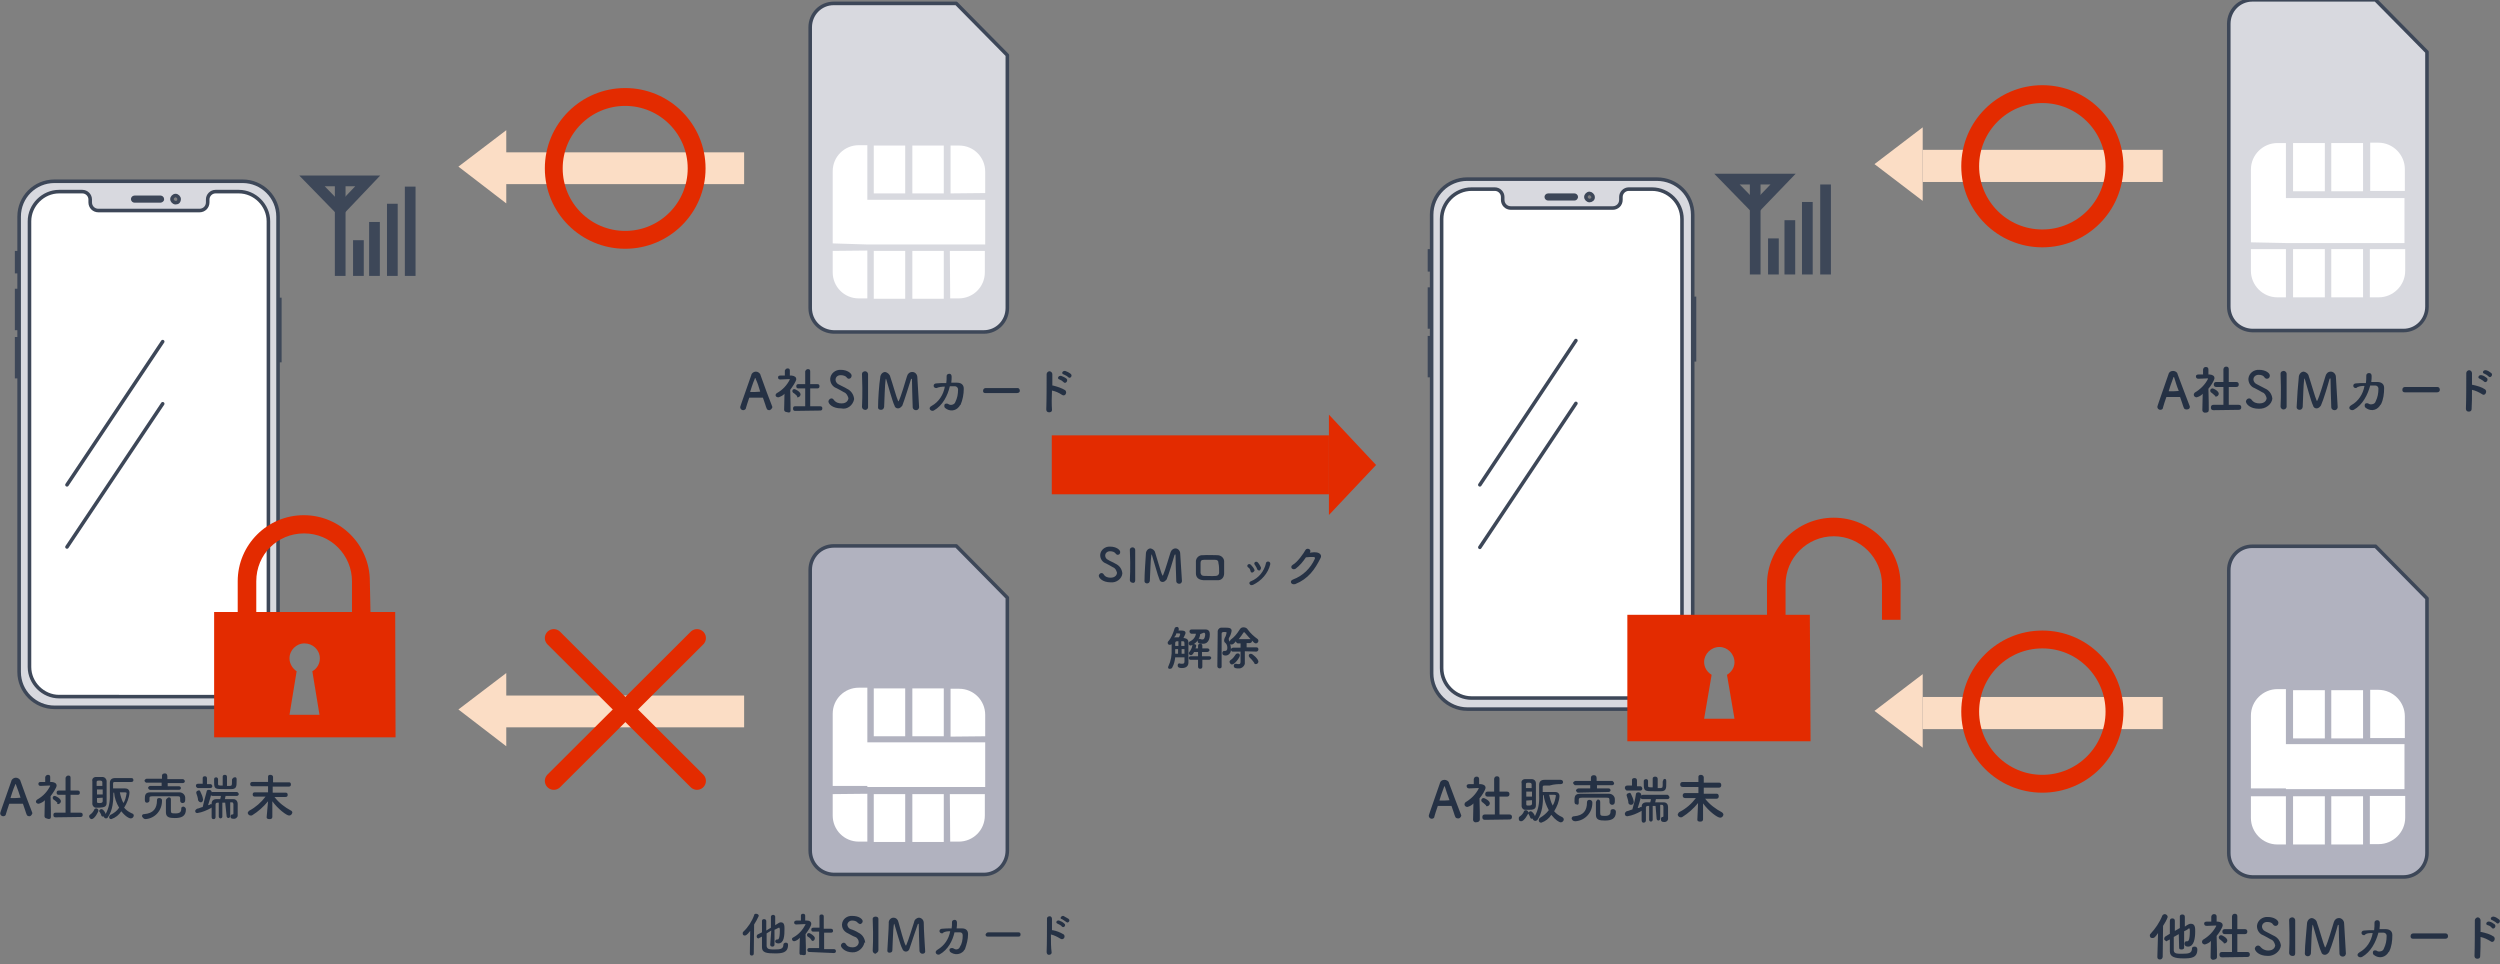<?xml version="1.0" encoding="utf-8"?>
<!-- Generator: Adobe Illustrator 26.1.0, SVG Export Plug-In . SVG Version: 6.00 Build 0)  -->
<svg version="1.1" id="レイヤー_1" xmlns="http://www.w3.org/2000/svg" xmlns:xlink="http://www.w3.org/1999/xlink" x="0px"
	 y="0px" viewBox="0 0 700 270" style="enable-background:new 0 0 700 270;" xml:space="preserve">
<rect x="0" y="0" width="700" height="270" fill="#808080" stroke="none"/>
<style type="text/css">
	.st0{fill:#E32B00;}
	.st1{fill:#253144;}
	.st2{fill:#FBDDC5;}
	.st3{fill:none;stroke:#E32B00;stroke-width:5;}
	.st4{fill:none;stroke:#E32B00;stroke-width:5;stroke-linecap:round;}
	.st5{fill:none;stroke:#3D4758;stroke-width:3;}
	.st6{fill:#D8D9DF;}
	.st7{fill:none;stroke:#3D4758;stroke-linecap:round;}
	.st8{fill:none;stroke:#3D4758;stroke-linecap:round;stroke-linejoin:round;}
	.st9{fill:#FFFFFF;}
	.st10{fill:none;stroke:#3D4758;}
	.st11{fill:#B1B2BF;}
</style>
<g id="Group_2809">
	<rect id="Rectangle_2226" x="294.5" y="121.9" class="st0" width="77.6" height="16.5"/>
	<path id="Path_7448" class="st0" d="M385.3,130.2l-13.2,14v-28.1L385.3,130.2z"/>
	<g id="Group_2242" transform="translate(391.656 2286.953)">
		<g>
			<g>
				<g>
					<g>
						<g id="Group_2241">
							<path id="Path_7449" class="st1" d="M-382.6-2059.2c0-0.1,0-0.2-0.1-0.4c-0.5-1.2-2.3-6-3.2-8.6c-0.1-0.6-0.8-1-1.3-1
								c-0.6,0-1.2,0.4-1.3,1c-3.1,8.8-3.1,8.8-3.1,9c0,0.4,0.4,0.8,0.8,0.8s0.8-0.2,0.8-0.6c0.2-0.6,0.5-1.7,0.9-2.8
								c0-0.1,0.1-0.1,0.1-0.1c0.2,0,1.3,0,2.2,0c0.6,0,1.3,0,1.5,0c0.1,0,0.1,0,0.1,0.1c0.5,1.3,0.8,2.5,1,2.9
								c0.1,0.4,0.5,0.5,0.8,0.5C-383.1-2058.4-382.8-2058.7-382.6-2059.2L-382.6-2059.2 M-385.9-2063.6
								C-385.9-2063.4-385.9-2063.4-385.9-2063.6c-0.2,0-0.8,0.1-1.4,0.1s-1,0-1.3,0c-0.1,0-0.1,0-0.1-0.1s0.9-2.8,1.2-3.4
								c0.1-0.2,0.1-0.4,0.2-0.4s0.1,0.1,0.2,0.4C-386.8-2066.2-386.3-2064.9-385.9-2063.6L-385.9-2063.6 M-369.1-2058.2
								c0.4,0,0.6-0.2,0.6-0.6l0,0l0,0c0-0.4-0.2-0.6-0.6-0.6l0,0h-2.8v-5h2c0.4,0,0.6-0.2,0.6-0.6l0,0c0-0.4-0.2-0.6-0.6-0.6l0,0
								l0,0l0,0h-2v-3.6c0-0.4-0.2-0.6-0.6-0.6l0,0l0,0c-0.4,0-0.6,0.2-0.8,0.6l0,0v3.6h-1.9l0,0c-0.4,0-0.6,0.2-0.6,0.6l0,0l0,0
								c0,0.4,0.2,0.6,0.6,0.6l0,0h1.9v5h-2.8c-0.4,0-0.6,0.2-0.6,0.6c0,0,0,0,0,0.1c0,0.4,0.2,0.6,0.6,0.6L-369.1-2058.2
								L-369.1-2058.2z M-375.4-2061.8c0.4,0,0.8-0.4,0.8-0.8c0-0.8-1.5-1.5-1.7-1.5c-0.4,0-0.6,0.2-0.6,0.6c0,0.1,0.1,0.2,0.2,0.4
								c0.4,0.2,0.8,0.6,1.2,1C-375.8-2062.1-375.7-2061.8-375.4-2061.8L-375.4-2061.8z M-377.4-2058.2c0,0,0-3.7-0.1-5.8
								c0.6-0.8,1.7-2.4,1.7-3c0-0.5-0.4-0.9-1.3-1h-0.5v-1.4c0-0.4-0.2-0.6-0.6-0.6l0,0c-0.4,0-0.6,0.2-0.8,0.6l0,0l0,0v1.4
								c-0.5,0-0.9,0-1.3,0s-0.6,0.2-0.6,0.5l0,0l0,0c0,0.4,0.2,0.6,0.6,0.6l0,0l0,0c0.9,0,1.5-0.1,2.3-0.1h0.2c0.1,0,0.2,0,0.2,0.1
								c-0.8,1.6-2,2.9-3.6,3.8c-0.2,0.1-0.4,0.4-0.4,0.6c0,0.4,0.4,0.6,0.8,0.6c0.6-0.2,1.3-0.5,1.7-1l-0.1,4.5l0,0
								c0,0.4,0.4,0.6,0.6,0.6l0,0l0,0C-377.7-2057.4-377.4-2057.8-377.4-2058.2C-377.4-2058.1-377.4-2058.1-377.4-2058.2
								C-377.4-2058.1-377.4-2058.1-377.4-2058.2L-377.4-2058.2z M-354.9-2068c0.4,0,0.6-0.2,0.6-0.5l0,0c0-0.4-0.2-0.6-0.6-0.6l0,0
								c-0.6,0-1.4,0-2.2,0s-1.5,0-2.3,0c-1,0-1.5,0.5-1.5,1.4s0,1.9,0,3c0.1,2-0.2,3.9-1.2,5.7c0-0.1,0-0.1,0-0.1
								c-0.1-0.4-0.6-1.3-1.2-1.3c-0.2,0-0.5,0.2-0.6,0.5c0,0.1,0,0.2,0.1,0.2c0.2,0.4,0.4,0.6,0.5,1c0,0.2,0.2,0.4,0.5,0.4
								c0.1,0,0.2,0,0.2-0.1l0,0c0,0.4,0.4,0.6,0.6,0.6s0.5-0.1,0.6-0.4c1.3-1.9,1.5-4.4,1.5-6.8h0.2c0.1,1.4,0.6,2.9,1.4,4.2
								c-0.6,0.9-1.4,1.5-2.4,2c-0.2,0.1-0.4,0.4-0.4,0.6c0,0.4,0.2,0.6,0.6,0.6c1.2-0.4,2.2-1.2,2.8-2.2c1.2,1.5,2.2,2,2.7,2
								c0.4,0,0.8-0.4,0.8-0.8l0,0c0-0.2-0.1-0.5-0.5-0.6c-0.9-0.4-1.6-0.9-2.2-1.6c0.8-1.3,1.4-2.7,1.5-4.2c0-0.8-0.5-1.2-1.2-1.2
								h-3.4v-1.3c0-0.4,0.1-0.5,0.5-0.5s0.9,0,1.4,0C-356.6-2068-355.6-2068-354.9-2068L-354.9-2068z M-361.8-2062.2
								c0-0.9,0-2.2,0-3.2s0-2,0-2.8c0-0.6-0.5-1.2-1.2-1.2c-0.2,0-0.6,0-1,0c-0.2,0-0.5,0-0.8,0c-0.6,0-1.2,0.5-1,1.2
								c0,0,0,0,0,0.1c0,0.6,0,1.5,0,2.4c0,1.3,0,2.5,0,3.6c-0.1,0.6,0.4,1.3,1,1.3l0,0l0,0c0.2,0,0.5,0,0.9,0
								C-362.5-2060.9-361.8-2061-361.8-2062.2 M-366-2057.6c0.8,0,1.9-2,1.9-2.4s-0.4-0.6-0.6-0.6s-0.4,0.1-0.5,0.2
								c-0.2,0.6-0.8,1.3-1.3,1.6c-0.1,0.1-0.2,0.2-0.2,0.5C-366.6-2057.9-366.3-2057.6-366-2057.6 M-357.1-2062.1
								c-0.5-0.9-0.8-2-1-3c0.6,0,1.3,0,1.5,0s0.4,0.1,0.4,0.2C-356.4-2063.7-356.6-2062.8-357.1-2062.1 M-364.6-2066.9
								c0-0.4,0-0.8,0-1c0-0.4,0.1-0.5,0.8-0.5c0.5,0,0.8,0.1,0.8,0.5c0,0.2,0,0.6,0,1H-364.6z M-362.9-2064.5h-1.6v-1.4h1.6
								V-2064.5z M-362.9-2063.6c0,0.4,0,0.8,0,1c0,0.4-0.4,0.5-0.8,0.5c-0.6,0-0.8,0-0.8-0.4c0-0.2,0-0.6,0-1L-362.9-2063.6z
								 M-341.5-2065.8c0.2,0,0.5-0.2,0.5-0.5l0,0c0-0.2-0.2-0.5-0.5-0.5l0,0l0,0h-3.2v-0.9h4.3c0.2,0,0.5-0.2,0.5-0.5l0,0
								c0-0.2-0.2-0.5-0.5-0.6l0,0h-4.4v-0.8c0-0.4-0.2-0.8-0.6-0.8l0,0c0,0,0,0-0.1,0c-0.4,0-0.8,0.2-0.8,0.6c0,0,0,0,0,0.1v0.8
								h-4.3c-0.2,0-0.5,0.2-0.6,0.5l0,0l0,0c0,0.2,0.2,0.5,0.5,0.6l0,0h4.3v0.9h-3.2c-0.2,0-0.5,0.2-0.6,0.5l0,0l0,0
								c0,0.2,0.2,0.5,0.5,0.6l0,0L-341.5-2065.8L-341.5-2065.8z M-345.2-2062.9c0,0.5,0,2.9,0,3.4c0,1.4,1,1.6,2.5,1.6
								c1.7,0,3.1-0.4,3.1-2.4c0-0.4-0.2-0.6-0.6-0.8l0,0c0,0,0,0-0.1,0c-0.4,0-0.6,0.2-0.6,0.5l0,0c0,0,0,0,0,0.1
								c0,0.9-0.4,1.3-1.6,1.3c-1.3,0-1.3-0.1-1.3-1c0-0.8,0-2.3,0-2.9c0-0.4-0.2-0.6-0.6-0.6l0,0l0,0
								C-344.7-2063.6-345.2-2063.2-345.2-2062.9L-345.2-2062.9L-345.2-2062.9z M-349.8-2062.8v-0.6c0-0.4,0-0.6,0.9-0.6s1.9,0,3,0
								c1.4,0,2.8,0,3.9,0c0.8,0,0.8,0.1,0.8,1.3l0,0c0,0.4,0.4,0.6,0.6,0.6l0,0c0.8,0,0.8-0.6,0.8-1c0-0.2,0-0.4,0-0.6
								c-0.1-0.9-0.9-1.4-1.6-1.4l0,0c-1.3,0-2.5,0-3.8,0c-1.5,0-2.9,0-4.4,0s-1.5,1-1.5,1.9c0,0.5,0,1,0.6,1
								C-350.2-2062.2-349.8-2062.4-349.8-2062.8L-349.8-2062.8L-349.8-2062.8z M-350.9-2057.6c2.7-0.2,4.7-2.5,4.6-5.3
								c0-0.4-0.4-0.6-0.8-0.6l0,0c-0.4,0-0.6,0.2-0.6,0.6l0,0c0,2.3-1,3.7-3.6,3.9c-0.4,0-0.6,0.2-0.6,0.6
								C-351.7-2058-351.4-2057.6-350.9-2057.6L-350.9-2057.6L-350.9-2057.6C-351-2057.6-351-2057.6-350.9-2057.6 M-326.7-2068.7
								v0.4c0,1.2,0,1.3-0.5,1.4c-0.2,0-0.5,0-0.9,0v-2.5c0-0.4-0.2-0.6-0.6-0.6l0,0l0,0c-0.4,0-0.6,0.2-0.6,0.5l0,0l0,0v2.5
								c-1.2,0-1.3,0-1.3-0.5v-1.3c0-0.2-0.2-0.5-0.5-0.5l0,0c-0.4,0-0.6,0.2-0.6,0.5s0,0.5,0,0.8c0,2,0.2,2,3.1,2
								c0.6,0,1.3,0,1.7,0c1.5,0,1.5-0.9,1.5-2.2c0-0.2,0-0.4,0-0.6c0-0.4-0.2-0.6-0.6-0.5l0,0l0,0
								C-326.2-2069.3-326.5-2069.1-326.7-2068.7C-326.7-2068.9-326.7-2068.9-326.7-2068.7L-326.7-2068.7L-326.7-2068.7z
								 M-332.7-2066.3c0.2,0,0.5-0.2,0.5-0.5l0,0c0-0.2-0.2-0.6-0.5-0.6l0,0l0,0h-1v-1.6c0-0.4-0.2-0.6-0.6-0.6l0,0l0,0
								c-0.4,0-0.6,0.2-0.6,0.5l0,0l0,0v1.6h-1.3c-0.4,0-0.6,0.2-0.6,0.6l0,0c0,0.2,0.2,0.5,0.5,0.6l0,0l0,0H-332.7z M-328.2-2058.4
								c0,0.2,0.2,0.5,0.5,0.5l0,0l0,0c0.2,0,0.5-0.2,0.5-0.5l0,0l0,0v-3.9h0.4c0.4,0,0.4,0.1,0.5,0.5c0,0.8,0,2.7,0,2.7
								c0,0.1-0.1,0.2-0.2,0.2h-0.1c0,0,0,0-0.1,0c-0.2,0-0.4,0.2-0.4,0.6s0.2,0.6,0.8,0.6c0.6,0.1,1.2-0.4,1.2-0.9
								c0-0.1,0-0.1,0-0.2v-0.1c0-0.5,0-2.4,0-3s-0.4-1.3-1.2-1.3l0,0c-0.1,0-0.1,0-0.2,0c-0.6,0-1.4,0-2.2,0
								c0.1-0.2,0.1-0.6,0.2-0.9h3.2l0,0c0.2,0,0.5-0.2,0.5-0.5l0,0l0,0c0-0.2-0.2-0.5-0.5-0.6l0,0l0,0h-3.6h-3.2
								c-0.4,0-0.6,0.2-0.6,0.6l0,0l0,0c0,0.2,0.2,0.5,0.5,0.5l0,0c0,0,0,0,0.1,0l0,0h2.3c0,0.2-0.1,0.6-0.2,0.9h-1
								c-1,0-1.4,0.5-1.4,1.3c0,0.6,0,1.5,0,2.3c0,0.5,0,1,0,1.4s0.2,0.6,0.5,0.6l0,0c0.4,0,0.6-0.2,0.6-0.6l0,0l0,0v-1
								c0-0.9,0-1.9,0-2.5c0-0.2,0.1-0.5,0.5-0.5h0.4v3.9c0,0.2,0.2,0.5,0.5,0.5l0,0l0,0c0.2,0,0.5-0.2,0.5-0.5l0,0l0,0v-3.9h0.8
								L-328.2-2058.4z M-335.4-2062.3c0.4,0,0.6-0.4,0.6-0.8l0,0c-0.1-0.8-0.4-1.5-0.8-2.3c-0.1-0.2-0.4-0.4-0.5-0.2
								c-0.2,0-0.6,0.2-0.6,0.5l0,0l0,0c0,0.1,0,0.1,0,0.2c0.2,0.6,0.5,1.4,0.5,2C-336-2062.5-335.7-2062.3-335.4-2062.3
								L-335.4-2062.3L-335.4-2062.3L-335.4-2062.3z M-334.9-2061c-0.5,0.1-1,0.4-1.6,0.5c-0.2,0.1-0.5,0.4-0.5,0.6
								c0,0.4,0.2,0.6,0.6,0.6l0,0c1.4-0.2,2.7-0.8,3.8-1.4c0.2-0.1,0.5-0.4,0.5-0.6c0-0.2-0.2-0.5-0.5-0.5l0,0l0,0
								c-0.1,0-0.2,0-0.2,0.1c-0.2,0.1-0.4,0.2-0.6,0.2c0.4-1.3,0.8-2.4,1-3.7c0-0.4-0.4-0.6-0.8-0.6s-0.6,0.2-0.6,0.5l0,0l0,0
								C-334.2-2063.8-334.6-2062.4-334.9-2061L-334.9-2061z M-317-2058.1c0,0.4,0.4,0.5,0.8,0.5s0.8-0.1,0.8-0.6c0-1.4,0-2.9,0-4.4
								c1.6,2.2,4,4,4.7,4c0.5,0,0.8-0.4,0.9-0.8c0-0.2-0.1-0.5-0.4-0.6c-1.7-0.9-3.4-2.2-4.6-3.8h3.1l0,0c0.4,0,0.6-0.2,0.6-0.6
								l0,0c0-0.4-0.2-0.6-0.5-0.6l0,0h-3.7c0-0.6,0-1.3,0-1.7h4.5c0.4,0,0.6-0.2,0.6-0.6l0,0l0,0c0-0.4-0.2-0.6-0.5-0.6l0,0l0,0
								h-4.5c0-0.5,0-1,0-1.5c0-0.4-0.4-0.6-0.8-0.6l0,0l0,0c-0.4,0-0.6,0.2-0.6,0.5l0,0l0,0v1.5h-4.4c-0.4,0-0.6,0.2-0.6,0.6l0,0
								c0,0.4,0.2,0.6,0.6,0.6l0,0h4.4v1.7h-3.7c-0.4,0-0.6,0.2-0.6,0.6l0,0l0,0c0,0.4,0.2,0.6,0.6,0.6l0,0l0,0h3
								c-1.2,1.6-2.8,3-4.5,3.9c-0.2,0.1-0.4,0.4-0.5,0.6c0,0.4,0.4,0.8,0.8,0.8c0.1,0,0.4,0,0.5-0.1c1.6-1,3.1-2.3,4.4-3.9
								L-317-2058.1L-317-2058.1z"/>
							<path id="Path_7450" class="st1" d="M-77.4-2126.4c-0.1-1.2-0.8-2.2-1.9-2.7c-0.6-0.4-1.5-0.7-2.1-1.1
								c-0.5-0.2-0.8-0.7-0.8-1.2c0-0.7,0.6-1.2,1.3-1.2l0,0h0.1c0.6,0,1.2,0.2,1.5,0.6c0.1,0.2,0.4,0.4,0.6,0.4
								c0.5,0,0.7-0.4,0.7-0.8c0-0.6-1.1-1.5-2.8-1.5c-1.4-0.1-2.7,0.9-2.8,2.3v0.1c0,1.1,0.7,2,1.6,2.3c0.7,0.4,1.4,0.7,2,1.1
								c0.6,0.2,0.9,0.8,1.1,1.5c0,0.5-0.4,1.4-1.8,1.4c-0.7,0-1.5-0.2-1.9-0.9c-0.1-0.2-0.4-0.4-0.6-0.4c-0.5,0-0.7,0.4-0.8,0.7
								c0,0.7,1.1,1.9,3.3,1.9C-79.1-2123.7-77.5-2124.9-77.4-2126.4C-77.4-2126.3-77.4-2126.4-77.4-2126.4 M-73.8-2124.4
								c0-1.6,0-3.4,0-5c0-1.3,0-2.6,0-3.6l0,0c0-0.4-0.4-0.7-0.7-0.7l0,0l0,0c-0.2,0-0.8,0.1-0.8,0.7c0,1.1,0.1,2.2,0.1,3.5
								c0,1.8,0,3.5-0.1,5l0,0c0,0.4,0.4,0.7,0.7,0.7l0,0l0,0C-74.2-2123.6-73.8-2123.9-73.8-2124.4L-73.8-2124.4L-73.8-2124.4z
								 M-71.2-2124.2c0,0.4,0.4,0.6,0.7,0.6l0,0c0.4,0,0.7-0.2,0.8-0.7l0,0c0.1-1.9,0.2-5.8,0.4-7c0-0.2,0.1-0.4,0.1-0.4
								c0.1,0,0.1,0.1,0.1,0.2c0.5,1.5,1.6,5.7,2.1,6.8c0.1,0.5,0.5,0.7,0.9,0.7c0.5,0,0.8-0.4,1.1-0.7c0.6-1.4,1.9-5.7,2.2-6.8
								c0-0.1,0.1-0.2,0.2-0.2s0.1,0.1,0.1,0.4c0,0,0.1,5.3,0.2,7.1c0,0.4,0.4,0.7,0.8,0.7l0,0c0.4,0,0.7-0.2,0.8-0.7l0,0l0,0l0,0
								c-0.1-1.9-0.4-6.2-0.5-7.8c0-0.7-0.6-1.4-1.3-1.4l0,0l0,0c-0.7,0-1.2,0.5-1.4,1.1c-0.5,1.5-1.5,5.1-2.1,6.4
								c0,0.1-0.1,0.1-0.1,0.1s-0.1,0-0.1-0.1c-0.4-0.7-1.5-4.8-2-6.3c-0.1-0.6-0.7-1.1-1.3-1.2c-0.7,0-1.3,0.7-1.3,1.5l0,0
								C-70.9-2130.2-71.2-2126.5-71.2-2124.2L-71.2-2124.2z M-48.9-2126.4c0-1.2,0-2.3,0-3.5c-0.1-0.9-0.9-1.6-1.9-1.6
								c-1.3,0-2.5-0.1-4,0c-1.1-0.1-1.9,0.7-2,1.6l0,0v0.1c0,1.2,0,2.1,0,3.4c0,1.1,0.7,1.8,2.1,1.9c1.3,0,2.2,0,3.9,0
								C-49.7-2124.4-48.9-2125.2-48.9-2126.4C-48.9-2126.3-48.9-2126.4-48.9-2126.4 M-50.3-2126.6c0,0.5-0.4,0.9-0.9,0.9l0,0l0,0
								c-1.2,0.1-2,0-3.2,0c-0.7,0-0.9-0.2-1.1-0.8c0-0.9,0-1.9,0-2.8c0-0.6,0.2-0.9,0.9-0.9c1.1,0,2.1,0,3.2,0
								c0.5,0,0.9,0.2,0.9,0.8v0.1C-50.3-2128.6-50.3-2127.6-50.3-2126.6L-50.3-2126.6z M-38.6-2128.1c-0.2-0.5-0.5-0.9-0.8-1.3
								c-0.6-0.7-1.4,0.1-0.9,0.6c0.2,0.4,0.5,0.7,0.6,1.1c0.1,0.4,0.5,0.5,0.7,0.5C-38.7-2127.4-38.5-2127.8-38.6-2128.1
								L-38.6-2128.1L-38.6-2128.1 M-40.8-2123.2c2.3-1.1,4.2-3.2,4.8-5.7c0.1-0.4-0.1-0.7-0.4-0.8c-0.4-0.1-0.7,0.1-0.8,0.4
								c0,0,0,0,0,0.1c-0.5,2.2-2,4.1-4.2,5c-0.4,0.1-0.5,0.5-0.4,0.7l0,0C-41.6-2123.1-41.3-2123-40.8-2123.2
								C-40.9-2123.2-40.9-2123.2-40.8-2123.2 M-40.5-2127.6c-0.2-0.5-0.6-0.8-0.9-1.2c-0.6-0.6-1.4,0.2-0.8,0.7
								c0.4,0.2,0.6,0.6,0.7,1.1c0.1,0.4,0.5,0.5,0.8,0.2C-40.5-2127-40.2-2127.2-40.5-2127.6L-40.5-2127.6 M-24.9-2132.2
								c0.6-0.9-0.7-1.5-1.2-0.8c-0.6,1.1-2.3,3.5-3.6,4.2c-0.9,0.6-0.1,1.6,0.8,1.1c1.2-0.9,2.1-2,2.9-3.2c0.6-0.1,1.5-0.1,2.1-0.1
								c0.4,0,0.5,0.2,0.4,0.5c-1.2,2.7-3.4,4.8-6.1,5.8c-1.1,0.4-0.6,1.6,0.6,1.3c3.7-1.5,5.5-4.1,7.1-7.3c0.5-0.9-0.4-1.6-1.4-1.6
								C-23.8-2132.4-24.4-2132.2-24.9-2132.2L-24.9-2132.2z M-54.6-2109.8c0.2,0,0.4,0.1,0.4,0.5c0,0.2-0.1,1.4-0.7,1.4
								c-0.2,0-0.4,0-0.6-0.1c-0.1,0-0.2-0.1-0.2-0.1c-0.4,0-0.6,0.4-0.6,0.7l0,0c0,0.2,0.1,0.5,0.4,0.6c0.4,0.1,0.7,0.1,1.1,0.1
								c1.8,0,1.9-2,1.9-2.7c0-0.8-0.4-1.3-1.2-1.3c-0.7,0-1.3,0-2,0c-0.6,0-1.3,0-1.9,0c-0.4,0-0.6,0.2-0.6,0.6l0,0l0,0
								c0,0.2,0.2,0.5,0.5,0.6l0,0c0.5,0,0.8,0,1.3,0c-0.1,0.9-0.8,1.8-1.8,2.2c-0.1,0.1-0.2,0.2-0.2,0.5c0,0.4,0.2,0.6,0.6,0.6l0,0
								c1.4-0.5,2.5-1.8,2.6-3.2L-54.6-2109.8z M-53.1-2102.2c0.2,0,0.5-0.2,0.6-0.5l0,0c0-0.2-0.2-0.5-0.5-0.5l0,0c0,0,0,0-0.1,0
								h-2v-1.2h1.5c0.2,0,0.6-0.2,0.6-0.5l0,0c0-0.2-0.2-0.5-0.5-0.5l0,0l0,0H-55v-0.7c0-0.4-0.2-0.6-0.6-0.6l0,0
								c-0.4,0-0.6,0.2-0.6,0.6l0,0v0.7h-0.7c0.1-0.2,0.1-0.5,0.2-0.7c0-0.4-0.4-0.5-0.6-0.5c-0.2,0-0.5,0.1-0.5,0.4
								c-0.1,0.7-0.5,1.4-0.9,1.9c-0.1,0.1-0.1,0.2-0.1,0.2c0,0.4,0.4,0.6,0.6,0.6s0.5-0.1,0.9-0.9h1.1v1.2h-2
								c-0.4,0-0.6,0.2-0.6,0.5l0,0l0,0c0,0.2,0.2,0.5,0.5,0.5c0,0,0,0,0.1,0h2v1.9c0,0.4,0.2,0.6,0.6,0.6l0,0
								c0.4,0,0.6-0.2,0.6-0.6l0,0v-1.9H-53.1z M-60-2103c0,0.7,0,1.2,0,1.2c0,0.6-0.2,0.7-0.7,0.7c-0.2,0-0.5,0-0.6-0.1h-0.1
								c-0.4,0-0.5,0.2-0.5,0.6c0,0.6,0.6,0.7,1.2,0.7c1.3,0,1.8-0.7,1.8-1.5l0,0c0-1.2,0-1.6,0-4.2v-1.5c0-0.7-0.4-1.1-1.2-1.2
								c-0.1,0-0.1,0-0.2,0c0.2-0.5,0.5-0.9,0.6-1.4c0-0.7-0.8-0.7-1.2-0.7h-0.8c0.1-0.1,0.1-0.4,0.1-0.5c0-0.4-0.4-0.6-0.6-0.5
								c-0.2,0-0.5,0.1-0.6,0.5c-0.4,1.3-0.9,2.6-1.8,3.6c-0.1,0.1-0.1,0.2-0.1,0.4c0,0.4,0.4,0.5,0.6,0.5c0.2,0,0.4-0.1,0.5-0.2
								c0,0.5,0,0.8,0,1.3c0.1,1.8-0.2,3.4-0.9,4.9c0,0.1-0.1,0.1-0.1,0.2c0,0.4,0.2,0.6,0.6,0.5c0.2,0,0.5-0.1,0.6-0.4
								c0.5-0.9,0.7-1.9,0.8-2.8h2.6C-60-2102.9-60-2103-60-2103z M-62.5-2109c0.1-0.2,0.2-0.4,0.2-0.6c0.1,0,0.5,0,0.6,0
								c0.2,0,0.5,0,0.5,0.2c-0.1,0.4-0.2,0.7-0.4,0.9c-0.4,0-0.7,0-0.9,0c-0.1,0-0.2,0-0.4,0L-62.5-2109z M-60.9-2106.1v-1.3h0.4
								c0.5,0,0.5,0.1,0.5,1.3H-60.9z M-61.8-2106.1h-0.8c0-0.2,0-0.6,0-0.8s0.1-0.5,0.5-0.5h0.4v1.3H-61.8z M-60-2103.9h-0.8v-1.3
								h0.8V-2103.9z M-61.8-2103.9h-0.8c0-0.5,0-0.9,0-1.3h0.8V-2103.9z M-40-2101c0.4,0,0.7-0.4,0.7-0.7c0-0.7-1.6-2.2-2.1-2.2
								c-0.4,0-0.6,0.2-0.6,0.6c0,0.1,0.1,0.2,0.2,0.4c0.5,0.5,0.9,0.9,1.3,1.5C-40.5-2101.1-40.2-2101-40-2101L-40-2101z
								 M-39.9-2104.5c0.2,0,0.6-0.2,0.6-0.6c0-0.4-0.2-0.6-0.6-0.6h-2.7v-1.2h0.9c0.2,0,0.6-0.2,0.6-0.5c0-0.2-0.2-0.6-0.5-0.6l0,0
								h-3.2c0.5-0.6,0.9-1.2,1.3-1.8c0-0.1,0.1-0.1,0.2-0.1c0.1,0,0.2,0,0.2,0.1c0.8,0.9,1.6,1.9,2.6,2.8c0.1,0.1,0.4,0.2,0.5,0.2
								c0.4,0,0.7-0.4,0.7-0.7c0-0.2-0.1-0.4-0.2-0.5c-1.1-0.8-2-1.6-2.8-2.7c-0.2-0.4-0.7-0.6-1.2-0.6s-0.8,0.2-1.1,0.7
								c-0.7,1.1-1.4,2-2.5,2.8c-0.1,0.1-0.2,0.4-0.2,0.5c0-0.1-0.1-0.1-0.1-0.1c-0.1-0.1-0.2-0.4-0.2-0.5s0-0.4,0.1-0.5
								c0.4-0.6,0.6-1.3,0.7-1.9c0-0.9-0.9-0.9-1.6-0.9h-1.1c-0.6-0.1-1.1,0.4-1.2,0.9l0,0c0,0.1,0,0.2,0,0.4c0,2.6-0.1,7.1-0.1,9.5
								c0,0.4,0.4,0.6,0.6,0.6l0,0c0.4,0,0.6-0.2,0.6-0.5l0,0v-4.9c0-1.6,0-3.2,0-4.3c0-0.5,0.4-0.5,0.8-0.5c0.5,0,0.6,0.1,0.6,0.2
								c-0.1,0.5-0.2,0.9-0.5,1.4c-0.1,0.2-0.2,0.5-0.2,0.7c0,0.4,0.1,0.6,0.4,0.8c0.4,0.4,0.5,0.9,0.5,1.4c0,0.7-0.4,0.8-0.6,0.8
								c-0.1,0-0.1,0-0.2,0h-0.1c-0.2,0-0.5,0.2-0.5,0.6l0,0l0,0c0,0.4,0.2,0.7,0.9,0.7c0.9,0,1.6-0.8,1.5-1.8l0,0v-0.1
								c0-0.5-0.1-0.9-0.2-1.3c0.1,0.1,0.2,0.1,0.4,0.1c0.4,0,0.6-0.2,1.2-0.9l0,0c0,0.2,0.2,0.5,0.5,0.6l0,0l0,0h0.8
								c0,0.4,0,0.7,0,1.2h-2.1c-0.2,0-0.6,0.2-0.6,0.5s0.2,0.6,0.5,0.6l0,0h2.2v2.8c0,0.6-0.2,0.7-0.5,0.7c-0.2,0-0.5,0-0.7-0.1
								h-0.1c-0.4,0-0.6,0.2-0.6,0.6l0,0l0,0c0,0.7,0.8,0.7,1.3,0.7c0.8,0.1,1.6-0.5,1.8-1.3l0,0c0-0.1,0-0.2,0-0.4l0,0
								c0-0.5,0-0.9,0-1.2c0-0.5,0-1.2,0-1.9L-39.9-2104.5z M-46.7-2100.9c0.8,0,2.2-2,2.2-2.5c0-0.4-0.2-0.6-0.6-0.6
								c-0.2,0-0.4,0.1-0.5,0.2c-0.4,0.6-0.8,1.2-1.4,1.6c-0.2,0.1-0.4,0.4-0.4,0.6C-47.2-2101.1-47-2100.9-46.7-2100.9"/>
							<path id="Path_7451" class="st1" d="M-176-2022.4c0,0.2,0.2,0.5,0.6,0.5l0,0c0.2,0,0.6-0.1,0.6-0.5l0,0l0,0v-4.2
								c0.5-0.2,0.9-0.5,1.2-0.6h0.1c0.1,0,0.2,0.1,0.2,0.8c0,2.5-0.5,2.5-0.6,2.5h-0.1h-0.1c-0.2,0-0.5,0.2-0.5,0.5l0,0
								c0,0.1,0,0.6,0.9,0.6c1.6,0,1.7-2.2,1.7-4c0-0.9,0-1.9-1-1.9c-0.4,0-0.5,0.1-1.6,0.8v-2.4c0-0.2-0.2-0.5-0.6-0.5l0,0
								c-0.2,0-0.6,0.2-0.6,0.5l0,0v3.1l-1.3,0.8c0-1,0-2,0-2.7l0,0c0-0.2-0.2-0.5-0.6-0.5l0,0l0,0c-0.4,0-0.6,0.2-0.6,0.5l0,0
								c0,0.8,0,2,0,3.2l-1.2,0.6c-0.2,0.1-0.4,0.5-0.2,0.9c0.1,0.1,0.2,0.2,0.4,0.2s0.1,0,0.2-0.1l0.8-0.4c0,1.3,0,2.4,0,3
								c0,1.5,1.3,1.7,3.6,1.7c1.9,0,3.7-0.1,3.7-2.4c0-0.4-0.2-0.6-0.6-0.6l0,0c0,0,0,0-0.1,0c-0.2,0-0.6,0.2-0.6,0.5l0,0l0,0
								c0,1.3-0.9,1.4-2.5,1.4c-1.3,0-2,0-2.2-0.9c0-0.6,0-2.2,0-3.6l1.3-0.8L-176-2022.4z M-181.7-2020L-181.7-2020
								c0,0.4,0.2,0.6,0.5,0.6l0,0c0.4,0,0.6-0.2,0.6-0.6l0,0l0,0l0.1-8.1c0.5-0.8,0.9-1.5,1.3-2.4c0-0.4-0.4-0.6-0.8-0.6
								c-0.2,0-0.5,0.1-0.5,0.4c-0.6,1.7-1.7,3.4-3,4.6c-0.1,0.1-0.2,0.2-0.2,0.5c0,0.4,0.2,0.6,0.6,0.6c0.2,0,0.6-0.1,1.5-1.3
								L-181.7-2020z M-158.2-2020.1c0.4,0,0.6-0.2,0.6-0.5l0,0c0-0.4-0.2-0.6-0.6-0.6l0,0l0,0h-2.7v-4.6h1.9c0.4,0,0.6-0.2,0.6-0.5
								l0,0c0-0.4-0.2-0.6-0.6-0.6h-0.1h-1.9v-3.4c0-0.4-0.2-0.6-0.6-0.6l0,0l0,0c-0.4,0-0.6,0.2-0.6,0.5l0,0l0,0v3.2h-1.7l0,0
								c-0.4,0-0.6,0.2-0.6,0.5l0,0l0,0c0,0.4,0.2,0.6,0.5,0.6l0,0h1.7v4.6h-2.7c-0.4,0-0.6,0.2-0.6,0.5l0,0l0,0
								c0,0.4,0.2,0.6,0.5,0.6l0,0L-158.2-2020.1z M-164.1-2023.5c0.4,0,0.6-0.4,0.6-0.8c0-0.6-1.4-1.4-1.6-1.4
								c-0.4,0-0.6,0.2-0.6,0.6c0,0.1,0.1,0.2,0.2,0.4c0.4,0.2,0.8,0.5,1,0.9C-164.4-2023.6-164.3-2023.5-164.1-2023.5 M-166-2020
								c0,0,0-3.4-0.1-5.4c0.6-0.8,1.6-2.2,1.6-2.9c0-0.5-0.4-0.9-1.2-0.9h-0.5v-1.3c0-0.4-0.2-0.6-0.6-0.6l0,0
								c-0.4,0-0.6,0.2-0.6,0.5l0,0l0,0v1.4c-0.4,0-0.9,0-1.3,0c-0.2,0-0.6,0.2-0.6,0.5l0,0l0,0c0,0.4,0.2,0.6,0.6,0.6l0,0l0,0
								c0.9,0,1.4-0.1,2.2-0.1h0.2c0.1,0,0.2,0,0.2,0.1c-0.8,1.5-1.9,2.8-3.4,3.6c-0.2,0.1-0.4,0.2-0.4,0.5c0,0.4,0.4,0.6,0.6,0.6
								c0.6-0.1,1.2-0.5,1.6-1l-0.1,4.3l0,0c0,0.4,0.2,0.6,0.6,0.5l0,0C-166.4-2019.4-166-2019.5-166-2020L-166-2020L-166-2020z
								 M-149.4-2023c-0.1-1.2-0.8-2.3-1.9-2.8c-0.6-0.4-1.5-0.8-2.2-1c-0.5-0.2-0.8-0.6-0.9-1.2c0-0.6,0.6-1.2,1.3-1.2h0.1
								c0.6,0,1.2,0.2,1.5,0.6c0.1,0.2,0.4,0.2,0.6,0.4c0.4,0,0.8-0.4,0.8-0.8c0-0.6-1-1.5-2.9-1.5c-1.5-0.1-2.8,0.9-2.9,2.4l0,0
								v0.1c0,1.2,0.8,2,1.7,2.4c0.8,0.4,1.4,0.8,2,1s1,0.9,1,1.5c0,0.4-0.4,1.4-1.7,1.4c-0.8,0-1.5-0.2-1.9-0.9
								c-0.1-0.2-0.4-0.4-0.6-0.4c-0.4,0-0.8,0.4-0.8,0.8c0,0.6,1.2,1.9,3.2,1.9c1.6,0.1,3.1-1.2,3.4-2.8
								C-149.4-2022.9-149.4-2023-149.4-2023 M-145.7-2020.9c0-1.6,0-3.4,0-5.1c0-1.3,0-2.5,0-3.7l0,0c0-0.4-0.4-0.6-0.8-0.6l0,0
								l0,0c-0.2,0-0.9,0.1-0.8,0.8c0,1.2,0.1,2.3,0.1,3.6c0,1.7,0,3.6-0.1,5.2l0,0c0,0.4,0.4,0.8,0.8,0.8l0,0
								C-146.1-2020.2-145.7-2020.4-145.7-2020.9C-145.7-2020.8-145.7-2020.8-145.7-2020.9C-145.7-2020.8-145.7-2020.8-145.7-2020.9
								L-145.7-2020.9z M-143.2-2020.8c0,0.4,0.2,0.6,0.6,0.6l0,0c0.4,0,0.8-0.2,0.8-0.6l0,0l0,0c0.1-1.9,0.2-5.9,0.4-7.1
								c0-0.2,0.1-0.4,0.1-0.4s0.1,0.1,0.1,0.2c0.5,1.5,1.6,5.8,2.2,6.8c0.1,0.4,0.5,0.8,1,0.8s0.9-0.4,1-0.8
								c0.5-1.4,1.9-5.8,2.3-6.8c0-0.1,0.1-0.2,0.2-0.2c0.1,0,0.1,0.1,0.1,0.4c0,0,0.1,5.3,0.2,7.2c0,0.4,0.4,0.8,0.8,0.8l0,0
								c0.4,0,0.8-0.2,0.8-0.6l0,0l0,0c-0.1-1.9-0.4-6.1-0.4-8c0-0.8-0.5-1.4-1.3-1.5l0,0c-0.6,0-1.3,0.5-1.4,1.2
								c-0.5,1.5-1.6,5.2-2.2,6.5c0,0.1-0.1,0.1-0.1,0.1s-0.1,0-0.1-0.1c-0.4-0.6-1.5-4.7-2-6.5c-0.1-0.6-0.6-1.2-1.4-1.2
								s-1.4,0.8-1.3,1.5l0,0C-142.8-2026.8-143.1-2023.1-143.2-2020.8L-143.2-2020.8z M-125.6-2026.2c-0.4,2.2-1.6,4-3.6,5.2
								c-1,0.6-0.2,1.6,0.6,1.3c2.4-1.3,3.7-3.9,4.2-6.2c0.5,0,1,0,1.5,0c0.4,0,0.8,0.2,0.8,0.8c0,0,0,0,0,0.1
								c0,1.2-0.2,2.3-0.8,3.2c-0.2,0.6-1,0.9-1.6,0.5c-0.1,0-0.1-0.1-0.2-0.1c-0.2-0.2-0.8-0.1-1,0.1s-0.1,0.6,0.1,0.9l0,0
								c1.2,0.9,2.7,0.8,3.7-0.2c0.1-0.1,0.2-0.4,0.4-0.5c0.5-1.4,0.9-2.8,0.9-4.3c0-1.2-0.8-1.6-1.7-1.6c-0.5,0-1,0-1.5,0
								c0.1-0.5,0.1-1.2,0.1-1.6s-0.2-0.8-0.6-0.8s-0.8,0.2-0.8,0.6l0,0c0,0,0,0,0,0.1c0,0.6,0,1.2-0.1,1.7c-1,0-1.9,0-2.7,0.1
								c-0.9,0-1,1.3,0.1,1.3C-127.2-2026.2-126.3-2026.2-125.6-2026.2 M-106.5-2024.7c0.4,0,0.6-0.2,0.6-0.6l0,0
								c0-0.4-0.2-0.6-0.6-0.6h-8.4c-0.4,0-0.6,0.2-0.8,0.6l0,0c0,0.4,0.2,0.6,0.6,0.6c0,0,0,0,0.1,0H-106.5z M-93.1-2028.8
								c0.5,0.5,1.3-0.4,0.6-0.9c-0.4-0.2-0.9-0.5-1.4-0.8c-0.6-0.1-1.2,0.8-0.4,0.9C-93.9-2029.4-93.6-2029.1-93.1-2028.8
								L-93.1-2028.8z M-94.3-2027.5c0.5,0.5,1.3-0.4,0.6-0.9c-0.4-0.4-0.9-0.6-1.4-0.8c-0.6-0.2-1.2,0.6-0.4,0.9
								C-95.1-2028.1-94.6-2027.9-94.3-2027.5L-94.3-2027.5z M-97.4-2025.3c0.9,0.2,1.7,0.6,2.7,1.2c0.8,0.5,1.5-0.6,0.9-1.2
								c-1-0.6-2-1-3.1-1.2c-0.1,0-0.1,0-0.2,0c0-1.3,0-2.5,0-3.1c0-0.4-0.2-0.8-0.6-0.8s-0.8,0.2-0.8,0.6c0,1.9,0,7.2-0.1,9.4
								c0,0.4,0.2,0.8,0.6,0.8s0.8-0.2,0.8-0.6l0,0v-0.1C-97.4-2021.6-97.4-2023.5-97.4-2025.3L-97.4-2025.3z"/>
							<path id="Path_7453" class="st1" d="M-175.4-2172.9c0-0.1,0-0.2-0.1-0.4c-0.5-1.2-2.3-6-3.2-8.6c-0.1-0.6-0.8-1-1.3-1
								c-0.6,0-1.2,0.4-1.3,1c-3.1,8.8-3.1,8.8-3.1,9c0,0.4,0.4,0.8,0.8,0.8c0.3,0,0.8-0.2,0.8-0.6c0.2-0.6,0.5-1.7,0.9-2.8
								c0-0.1,0.1-0.1,0.1-0.1c0.2,0,1.3,0,2.2,0c0.6,0,1.3,0,1.5,0c0.1,0,0.1,0,0.1,0.1c0.5,1.3,0.8,2.5,1,2.9
								c0.1,0.4,0.5,0.5,0.8,0.5C-176-2172.1-175.5-2172.5-175.4-2172.9L-175.4-2172.9L-175.4-2172.9 M-178.8-2177.3
								C-178.8-2177.2-178.8-2177.2-178.8-2177.3c-0.2,0-0.8,0.1-1.4,0.1s-1,0-1.3,0c-0.1,0-0.1,0-0.1-0.1s0.9-2.8,1.2-3.4
								c0.1-0.2,0.1-0.4,0.2-0.4s0.1,0.1,0.2,0.4C-179.6-2179.9-179.2-2178.7-178.8-2177.3L-178.8-2177.3 M-162-2172
								c0.4,0,0.6-0.2,0.6-0.6l0,0l0,0c0-0.4-0.2-0.6-0.6-0.6l0,0h-2.8v-5h2c0.4,0,0.6-0.2,0.6-0.6l0,0c0-0.4-0.2-0.6-0.6-0.6l0,0
								l0,0l0,0h-2v-3.6c0-0.4-0.2-0.6-0.6-0.6l0,0l0,0c-0.4,0-0.6,0.2-0.8,0.6l0,0v3.6h-1.9l0,0c-0.4,0-0.6,0.2-0.6,0.6l0,0l0,0
								c0,0.4,0.2,0.6,0.6,0.6l0,0h1.9v5h-2.8c-0.4,0-0.6,0.2-0.6,0.6c0,0,0,0,0,0.1c0,0.4,0.2,0.6,0.6,0.6L-162-2172L-162-2172z
								 M-168.3-2175.7c0.4,0,0.8-0.4,0.8-0.8c0-0.8-1.5-1.5-1.7-1.5c-0.4,0-0.6,0.2-0.6,0.6c0,0.1,0.1,0.2,0.2,0.4
								c0.4,0.2,0.8,0.6,1.2,1C-168.6-2175.8-168.5-2175.7-168.3-2175.7 M-170.3-2172c0,0,0-3.7-0.1-5.8c0.6-0.8,1.7-2.4,1.7-3
								c0-0.5-0.4-0.9-1.3-1h-0.5v-1.4c0-0.4-0.2-0.6-0.6-0.6l0,0c-0.4,0-0.6,0.2-0.8,0.6l0,0l0,0v1.4c-0.5,0-0.9,0-1.3,0
								c-0.4,0-0.6,0.2-0.6,0.5l0,0l0,0c0,0.4,0.2,0.6,0.6,0.6l0,0l0,0c0.9,0,1.5-0.1,2.3-0.1h0.2c0.1,0,0.2,0,0.2,0.1
								c-0.8,1.6-2,2.9-3.6,3.8c-0.2,0.1-0.4,0.4-0.4,0.6c0,0.4,0.4,0.6,0.8,0.6c0.6-0.2,1.3-0.5,1.7-1l-0.1,4.5l0,0
								c0,0.4,0.4,0.6,0.6,0.6l0,0l0,0C-170.6-2171.3-170.3-2171.5-170.3-2172C-170.3-2171.9-170.3-2171.9-170.3-2172L-170.3-2172z
								 M-152.5-2175.2c-0.1-1.3-0.9-2.4-2-2.9c-0.6-0.4-1.6-0.8-2.3-1.2c-0.5-0.2-0.9-0.8-0.9-1.3c0-0.8,0.6-1.3,1.4-1.3l0,0h0.1
								c0.6,0,1.3,0.2,1.6,0.6c0.1,0.2,0.4,0.4,0.6,0.4c0.5,0,0.8-0.4,0.8-0.9c0-0.6-1.2-1.6-3-1.6c-1.5-0.1-2.9,1-3,2.5l0,0v0.1
								c0,1.2,0.8,2.2,1.7,2.5c0.8,0.4,1.5,0.8,2.2,1.2c0.6,0.2,1,0.9,1.2,1.6c0,0.5-0.4,1.5-1.9,1.5c-0.8,0-1.6-0.2-2.2-1
								c-0.1-0.2-0.4-0.4-0.6-0.4c-0.5,0-0.8,0.4-0.9,0.8c0,0.8,1.2,2,3.6,2C-154.4-2172.2-152.8-2173.5-152.5-2175.2
								C-152.5-2175.1-152.5-2175.1-152.5-2175.2L-152.5-2175.2z M-148.6-2172.9c0-1.7,0-3.7,0-5.4c0-1.4,0-2.8,0-3.9l0,0
								c0-0.4-0.4-0.8-0.8-0.8l0,0l0,0c-0.2,0-0.9,0.1-0.9,0.8c0,1.2,0.1,2.4,0.1,3.8c0,1.9,0,3.8-0.1,5.4l0,0
								c0,0.4,0.4,0.8,0.8,0.8l0,0l0,0C-149-2172.1-148.6-2172.5-148.6-2172.9L-148.6-2172.9L-148.6-2172.9z M-145.8-2172.8
								c0,0.4,0.4,0.6,0.8,0.6l0,0c0.4,0,0.8-0.2,0.9-0.8l0,0c0.1-2,0.2-6.2,0.4-7.5c0-0.2,0.1-0.4,0.1-0.4s0.1,0.1,0.1,0.2
								c0.5,1.6,1.7,6.1,2.3,7.3c0.1,0.5,0.5,0.8,1,0.8s0.9-0.4,1.2-0.8c0.6-1.5,2-6.1,2.4-7.3c0-0.1,0.1-0.2,0.2-0.2
								c0.1,0,0.1,0.1,0.1,0.4c0,0,0.1,5.7,0.2,7.6c0,0.4,0.4,0.8,0.9,0.8l0,0c0.4,0,0.8-0.2,0.9-0.8l0,0l0,0l0,0
								c-0.1-2-0.4-6.7-0.5-8.4c0-0.8-0.6-1.5-1.4-1.5l0,0l0,0c-0.8,0-1.3,0.5-1.5,1.2c-0.5,1.6-1.6,5.5-2.3,6.9
								c0,0.1-0.1,0.1-0.1,0.1s-0.1,0-0.1-0.1c-0.4-0.8-1.6-5.1-2.2-6.8c-0.1-0.6-0.8-1.2-1.4-1.3c-0.8,0-1.4,0.8-1.4,1.6l0,0
								C-145.5-2179.4-145.8-2175.3-145.8-2172.8L-145.8-2172.8z M-127.1-2178.7c-0.4,2.3-1.7,4.3-3.7,5.4c-1.2,0.6-0.2,1.7,0.6,1.3
								c2.5-1.4,3.9-4.2,4.5-6.8c0.6,0,1.2,0,1.5,0s0.8,0.4,0.8,0.8c0,0,0,0,0,0.1c0,1.3-0.2,2.4-0.8,3.6c-0.2,0.6-1.2,0.9-1.7,0.6
								c-0.1,0-0.2-0.1-0.2-0.1c-0.2-0.2-0.8-0.2-1,0s-0.2,0.8,0,1c0,0,0,0,0.1,0.1c1.2,1,2.9,0.9,3.9-0.4c0.1-0.1,0.2-0.4,0.4-0.5
								c0.6-1.4,0.9-3,0.9-4.5c0-1.2-0.8-1.7-1.9-1.7c-0.5,0-1,0-1.6,0c0.1-0.6,0.1-1.3,0.1-1.7s-0.2-0.8-0.6-0.8s-0.8,0.2-0.8,0.6
								c0,0,0,0,0,0.1c0,0.6,0,1.3-0.1,1.9c-1,0-2,0-2.8,0.1c-1,0-1,1.4,0.1,1.3C-128.8-2178.6-127.9-2178.7-127.1-2178.7
								 M-106.9-2176.9c0.4,0,0.8-0.2,0.8-0.6l0,0c0-0.4-0.2-0.8-0.6-0.8h-8.9c-0.4,0-0.8,0.2-0.8,0.8l0,0l0,0
								c0,0.4,0.2,0.6,0.6,0.6l0,0c0,0,0,0,0.1,0H-106.9z M-92.5-2181.3c0.5,0.5,1.3-0.5,0.6-1c-0.5-0.4-1-0.6-1.5-0.8
								c-0.8-0.1-1.2,0.8-0.4,1C-93.4-2181.9-92.9-2181.7-92.5-2181.3 M-93.8-2179.9c0.5,0.5,1.3-0.4,0.8-1c-0.5-0.4-1-0.6-1.5-0.8
								c-0.8-0.2-1.3,0.8-0.5,1C-94.5-2180.5-94.2-2180.3-93.8-2179.9 M-97.1-2177.6c1,0.2,1.9,0.6,2.8,1.2c0.8,0.6,1.6-0.6,0.9-1.3
								c-1-0.6-2.2-1-3.4-1.3c-0.1,0-0.1,0-0.2,0c0-1.4,0-2.7,0-3.2c0-0.4-0.4-0.8-0.8-0.8s-0.8,0.4-0.8,0.8l0,0c0,2,0,7.6-0.1,9.9
								c0,0.4,0.2,0.8,0.8,0.8c0.4,0,0.8-0.2,0.8-0.6v-0.1C-97.2-2173.7-97.2-2175.7-97.1-2177.6"/>
							<rect id="Rectangle_2227" x="-250" y="-2092.2" class="st2" width="66.7" height="8.9"/>
							<path id="Path_7455" class="st2" d="M-263.3-2088.3l13.4-10.2v20.5L-263.3-2088.3z"/>
							<rect id="Rectangle_2229" x="-250" y="-2244.3" class="st2" width="66.7" height="8.9"/>
							<path id="Path_7457" class="st2" d="M-263.3-2240.3l13.4-10.2v20.5L-263.3-2240.3z"/>
							<circle id="Ellipse_205" class="st3" cx="-216.6" cy="-2239.8" r="20"/>
							<line id="Line_97" class="st4" x1="-236.6" y1="-2108.3" x2="-196.5" y2="-2068.3"/>
							<line id="Line_98" class="st4" x1="-196.5" y1="-2108.3" x2="-236.6" y2="-2068.3"/>
							<line id="Line_99" class="st5" x1="-296.4" y1="-2209.7" x2="-296.4" y2="-2236.2"/>
							<line id="Line_100" class="st5" x1="-291.3" y1="-2209.7" x2="-291.3" y2="-2219.7"/>
							<line id="Line_101" class="st5" x1="-286.8" y1="-2209.7" x2="-286.8" y2="-2224.8"/>
							<line id="Line_102" class="st5" x1="-281.8" y1="-2209.7" x2="-281.8" y2="-2229.9"/>
							<line id="Line_103" class="st5" x1="-276.8" y1="-2209.7" x2="-276.8" y2="-2234.7"/>
							<path id="Path_7459" class="st5" d="M-296.4-2228.2l-7.9-8.1h15.6L-296.4-2228.2z"/>
							<rect id="Rectangle_2231" x="-313.8" y="-2203.1" class="st6" width="0.5" height="17.1"/>
							<rect id="Rectangle_2232" x="-313.8" y="-2203.1" class="st7" width="0.5" height="17.1"/>
							<rect id="Rectangle_2233" x="-387" y="-2192.1" class="st6" width="0.5" height="10.6"/>
							<rect id="Rectangle_2234" x="-387" y="-2192.1" class="st7" width="0.5" height="10.6"/>
							<rect id="Rectangle_2235" x="-387" y="-2205.6" class="st6" width="0.5" height="10.6"/>
							<rect id="Rectangle_2236" x="-387" y="-2205.6" class="st7" width="0.5" height="10.6"/>
							<rect id="Rectangle_2237" x="-387" y="-2216.2" class="st6" width="0.5" height="5.3"/>
							<rect id="Rectangle_2238" x="-387" y="-2216.2" class="st7" width="0.5" height="5.3"/>
							<path id="Path_7461" class="st6" d="M-323.7-2236.2h-52.7c-5.5,0-9.9,4.4-9.9,9.9l0,0v127.5c0,5.5,4.5,9.9,9.9,9.9h52.7
								c5.5,0,9.9-4.5,9.9-9.9v-127.5C-313.8-2231.8-318.3-2236.2-323.7-2236.2z M-346.7-2230.7h-7.3c-0.2,0-0.5-0.2-0.5-0.5
								c0-0.2,0.2-0.5,0.5-0.5l0,0h7.3c0.2,0,0.5,0.2,0.5,0.5C-346.1-2231-346.5-2230.7-346.7-2230.7L-346.7-2230.7 M-342.5-2230.2
								c-0.5,0-1-0.5-1-1s0.5-1,1-1s1,0.5,1,1C-341.5-2230.6-341.8-2230.2-342.5-2230.2z"/>
							<path id="Path_7462" class="st8" d="M-323.7-2236.2h-52.7c-5.5,0-9.9,4.4-9.9,9.9l0,0v127.5c0,5.5,4.5,9.9,9.9,9.9h52.7
								c5.5,0,9.9-4.5,9.9-9.9v-127.5C-313.8-2231.8-318.3-2236.2-323.7-2236.2z M-346.7-2230.7h-7.3c-0.2,0-0.5-0.2-0.5-0.5
								c0-0.2,0.2-0.5,0.5-0.5l0,0h7.3c0.2,0,0.5,0.2,0.5,0.5C-346.1-2231-346.5-2230.7-346.7-2230.7L-346.7-2230.7z M-342.5-2230.2
								c-0.5,0-1-0.5-1-1s0.5-1,1-1s1,0.5,1,1C-341.5-2230.6-341.8-2230.2-342.5-2230.2z"/>
							<path id="Path_7463" class="st9" d="M-375.1-2091.9c-4.5,0-8.3-3.8-8.3-8.3V-2225c0-4.5,3.8-8.3,8.3-8.3h6.5
								c1.2,0,2.2,1,2.2,2.2v0.8c0,1.3,1,2.3,2.3,2.3h28.3c1.3,0,2.3-1,2.3-2.3v-0.8c0-1.2,1-2.2,2.2-2.2h6.5c4.5,0,8.3,3.8,8.3,8.3
								v124.8c0,4.5-3.8,8.3-8.3,8.3H-375.1z"/>
							<path id="Path_7464" class="st10" d="M-375.1-2091.9c-4.5,0-8.3-3.8-8.3-8.3V-2225c0-4.5,3.8-8.3,8.3-8.3h6.5
								c1.2,0,2.2,1,2.2,2.2v0.8c0,1.3,1,2.3,2.3,2.3h28.3c1.3,0,2.3-1,2.3-2.3v-0.8c0-1.2,1-2.2,2.2-2.2h6.5c4.5,0,8.3,3.8,8.3,8.3
								v124.8c0,4.5-3.8,8.3-8.3,8.3H-375.1z"/>
							<line id="Line_109" class="st7" x1="-346.1" y1="-2191.3" x2="-372.9" y2="-2151.2"/>
							<line id="Line_110" class="st7" x1="-346.1" y1="-2173.9" x2="-372.9" y2="-2133.8"/>
							<path id="Path_7465" class="st0" d="M-287.9-2114.4h-5.2v-9.8c0-7.3-5.9-13.4-13.4-13.4s-13.4,5.9-13.4,13.4v9.8h-5.2v-9.8
								c0-10.2,8.3-18.5,18.5-18.5s18.5,8.3,18.5,18.5L-287.9-2114.4L-287.9-2114.4z"/>
							<path id="Path_7466" class="st0" d="M-280.9-2080.5h-50.8v-35.1h50.7L-280.9-2080.5z M-302.1-2102.6c0-2.4-2-4.2-4.3-4.2
								s-4.2,1.9-4.2,4.2l0,0c0,1.4,0.8,2.8,2,3.6l-2,12.2h8.4l-2-12.2C-302.8-2099.8-302.1-2101.2-302.1-2102.6L-302.1-2102.6z"/>
							<path id="Path_7467" class="st6" d="M-123.9-2286h-34.3c-3.7,0-6.6,3-6.6,6.7v78.6c0,3.7,2.9,6.6,6.6,6.7h42
								c3.7,0,6.6-3,6.6-6.7v-70.8L-123.9-2286z"/>
							<path id="Path_7468" class="st8" d="M-123.9-2286h-34.3c-3.7,0-6.6,3-6.6,6.7v78.6c0,3.7,2.9,6.6,6.6,6.7h42
								c3.7,0,6.6-3,6.6-6.7v-70.8L-123.9-2286z"/>
							<rect id="Rectangle_2239" x="-147" y="-2216.7" class="st9" width="8.8" height="13.4"/>
							<rect id="Rectangle_2240" x="-136.2" y="-2216.7" class="st9" width="8.8" height="13.4"/>
							<path id="Path_7469" class="st9" d="M-158.5-2216.7v6c0,4,3.2,7.3,7.3,7.3h2.4v-13.4L-158.5-2216.7L-158.5-2216.7z"/>
							<path id="Path_7470" class="st9" d="M-125.6-2203.4h2.4c4,0,7.3-3.2,7.3-7.3v-6h-9.8L-125.6-2203.4L-125.6-2203.4
								L-125.6-2203.4z"/>
							<path id="Path_7471" class="st9" d="M-115.8-2232.9v-6c0-4-3.2-7.3-7.3-7.3h-2.4v13.4L-115.8-2232.9L-115.8-2232.9z"/>
							<rect id="Rectangle_2241" x="-147" y="-2246.2" class="st9" width="8.8" height="13.4"/>
							<rect id="Rectangle_2242" x="-136.2" y="-2246.2" class="st9" width="8.8" height="13.4"/>
							<path id="Path_7472" class="st9" d="M-148.8-2218.5h33v-12.5h-33v-15.3h-2.4c-4,0-7.3,3.2-7.3,7.3v20.2L-148.8-2218.5
								L-148.8-2218.5z"/>
							<path id="Path_7479" class="st11" d="M-123.9-2134.1h-34.3c-3.7,0-6.6,3-6.6,6.7v78.6c0,3.7,2.9,6.6,6.6,6.7h42
								c3.7,0,6.6-3,6.6-6.7v-70.8L-123.9-2134.1z"/>
							<path id="Path_7480" class="st8" d="M-123.9-2134.1h-34.3c-3.7,0-6.6,3-6.6,6.7v78.6c0,3.7,2.9,6.6,6.6,6.7h42
								c3.7,0,6.6-3,6.6-6.7v-70.8L-123.9-2134.1z"/>
							<rect id="Rectangle_2247" x="-147" y="-2064.6" class="st9" width="8.8" height="13.4"/>
							<rect id="Rectangle_2248" x="-136.2" y="-2064.6" class="st9" width="8.8" height="13.4"/>
							<path id="Path_7481" class="st9" d="M-158.5-2064.6v6c0,4,3.2,7.3,7.3,7.3h2.4v-13.4L-158.5-2064.6L-158.5-2064.6z"/>
							<path id="Path_7482" class="st9" d="M-125.6-2051.3h2.4c4,0,7.3-3.2,7.3-7.3v-6h-9.8L-125.6-2051.3L-125.6-2051.3
								L-125.6-2051.3z"/>
							<path id="Path_7483" class="st9" d="M-115.8-2080.8v-6c0-4-3.2-7.3-7.3-7.3h-2.4v13.4L-115.8-2080.8L-115.8-2080.8z"/>
							<rect id="Rectangle_2249" x="-147" y="-2094.2" class="st9" width="8.8" height="13.4"/>
							<rect id="Rectangle_2250" x="-136.2" y="-2094.2" class="st9" width="8.8" height="13.4"/>
							<path id="Path_7484" class="st9" d="M-148.8-2066.6h33v-12.5h-33v-15.3h-2.4c-4,0-7.3,3.2-7.3,7.3v20.2h9.7V-2066.6z"/>
							<g>
								<path id="Path_7452" class="st1" d="M218.5-2021.6c0,0.4,0.2,0.5,0.7,0.5l0,0c0.4,0,0.7-0.2,0.7-0.5l0,0l0,0v-4.6
									c0.5-0.2,1-0.5,1.3-0.8h0.1c0.1,0,0.2,0.1,0.2,0.8c0,2.7-0.5,2.8-0.7,2.8h-0.1c-0.1,0-0.1,0-0.2,0c-0.2,0-0.5,0.2-0.5,0.7
									l0,0c0,0.1,0,0.8,1,0.8c1.7,0,2-2.4,2-4.3c0-0.9,0-2.1-1.2-2.1c-0.4,0-0.7,0.1-1.7,0.8v-2.7c0-0.4-0.2-0.7-0.7-0.7l0,0l0,0
									c-0.4,0-0.7,0.2-0.7,0.5l0,0l0,0v3.3l-1.4,0.8c0-1.2,0-2.2,0-2.8l0,0c0-0.4-0.2-0.7-0.7-0.7l0,0l0,0c-0.4,0-0.7,0.2-0.7,0.7
									l0,0l0,0c0,0.9,0,2.2,0,3.6l-1.3,0.8c-0.2,0.1-0.4,0.7-0.2,0.9c0.1,0.1,0.2,0.2,0.5,0.4c0.1,0,0.2,0,0.2-0.1l0.8-0.4
									c0,1.3,0,2.5,0,3.3c0,1.6,1.4,2,3.8,2c2.1,0,3.9-0.1,3.9-2.5c0-0.4-0.2-0.8-0.7-0.8c0,0,0,0-0.1,0c-0.4,0-0.7,0.2-0.7,0.5
									l0,0l0,0c0,1.4-1,1.5-2.8,1.5c-1.4,0-2.2,0-2.3-0.9c0-0.8,0-2.3,0-3.8l1.4-0.8L218.5-2021.6z M212.4-2019L212.4-2019
									c0,0.4,0.2,0.7,0.7,0.7l0,0l0,0c0.4,0,0.7-0.2,0.8-0.7l0,0l0.1-8.7c0.5-0.8,1-1.6,1.3-2.5c0-0.4-0.4-0.8-0.8-0.8
									c-0.2,0-0.5,0.1-0.7,0.4c-0.8,2-2,3.7-3.3,5.1c-0.1,0.1-0.2,0.2-0.2,0.5c0,0.4,0.2,0.7,0.7,0.7s0.7-0.1,1.6-1.4L212.4-2019z
									 M237.6-2019c0.4,0,0.7-0.2,0.7-0.7l0,0l0,0c0-0.4-0.2-0.7-0.7-0.7l0,0h-2.8v-5h2.1c0.4,0,0.7-0.2,0.7-0.7l0,0
									c0-0.4-0.2-0.7-0.7-0.7l0,0l0,0l0,0h-2.1v-3.6c0-0.4-0.2-0.7-0.7-0.7l0,0c-0.4,0-0.7,0.2-0.8,0.7l0,0v3.6h-2l0,0
									c-0.4,0-0.7,0.2-0.7,0.7l0,0l0,0c0,0.4,0.2,0.7,0.7,0.7l0,0h2v5h-2.8c-0.4,0-0.7,0.2-0.7,0.7c0,0,0,0,0,0.1
									c0,0.4,0.2,0.7,0.7,0.7L237.6-2019L237.6-2019z M231.2-2022.8c0.4,0,0.8-0.4,0.8-0.8c0-0.8-1.5-1.5-1.7-1.5
									c-0.4,0-0.7,0.2-0.7,0.7c0,0.1,0.1,0.2,0.2,0.4c0.4,0.2,0.8,0.7,1.2,1C230.9-2022.9,231-2022.8,231.2-2022.8 M229.1-2019
									c0,0,0-3.7-0.1-5.9c0.7-0.8,1.7-2.4,1.7-3c0-0.5-0.4-0.9-1.3-1H229v-1.4c0-0.4-0.2-0.7-0.7-0.7l0,0c-0.4,0-0.7,0.2-0.8,0.7
									l0,0l0,0v1.4c-0.5,0-0.9,0-1.3,0c-0.4,0-0.7,0.2-0.7,0.5l0,0l0,0c0,0.4,0.2,0.7,0.7,0.7l0,0l0,0c0.9,0,1.5-0.1,2.3-0.1h0.2
									c0.1,0,0.2,0,0.2,0.1c-0.8,1.6-2.1,2.9-3.6,3.8c-0.2,0.1-0.4,0.4-0.4,0.7c0,0.4,0.4,0.7,0.8,0.7c0.7-0.2,1.3-0.5,1.7-1
									l-0.1,4.6l0,0c0,0.4,0.4,0.7,0.7,0.7l0,0l0,0C228.9-2018.3,229.1-2018.6,229.1-2019L229.1-2019L229.1-2019z M247-2022.1
									c-0.1-1.3-0.9-2.4-2.1-2.9c-0.7-0.4-1.6-0.8-2.3-1.2c-0.5-0.2-0.9-0.8-0.9-1.3c0-0.8,0.7-1.3,1.4-1.3l0,0h0.1
									c0.7,0,1.3,0.2,1.6,0.7c0.1,0.2,0.4,0.4,0.7,0.4c0.5,0,0.8-0.4,0.8-0.9c0-0.7-1.2-1.6-3-1.6c-1.5-0.1-2.9,1-3,2.5l0,0v0.1
									c0,1.2,0.8,2.2,1.7,2.5c0.8,0.4,1.5,0.8,2.2,1.2c0.7,0.2,1,0.9,1.2,1.6c0,0.5-0.4,1.5-2,1.5c-0.8,0-1.6-0.4-2.1-1
									c-0.1-0.2-0.4-0.4-0.7-0.4c-0.5,0-0.8,0.4-0.9,0.8c0,0.8,1.2,2.1,3.6,2.1c1.7,0.1,3.5-1.2,3.7-2.9
									C247-2022.1,247-2022.1,247-2022.1L247-2022.1z M251-2020c0-1.7,0-3.7,0-5.4c0-1.4,0-2.8,0-3.9l0,0c0-0.4-0.4-0.8-0.8-0.8
									l0,0l0,0c-0.2,0-0.9,0.1-0.9,0.8c0,1.2,0.1,2.4,0.1,3.8c0,2,0,3.8-0.1,5.4l0,0c0,0.4,0.4,0.8,0.8,0.8l0,0l0,0
									C250.6-2019.2,251-2019.4,251-2020L251-2020L251-2020z M253.7-2019.9c0,0.4,0.4,0.7,0.8,0.7l0,0c0.4,0,0.8-0.2,0.9-0.8l0,0
									c0.1-2.1,0.2-6.3,0.4-7.6c0-0.2,0.1-0.4,0.1-0.4c0.1,0,0.1,0.1,0.1,0.2c0.5,1.6,1.7,6.2,2.3,7.4c0.1,0.5,0.5,0.8,1,0.8
									s0.9-0.4,1.2-0.8c0.7-1.5,2.1-6.2,2.4-7.4c0-0.1,0.1-0.2,0.2-0.2s0.1,0.1,0.1,0.4c0,0,0.1,5.7,0.2,7.7
									c0,0.4,0.4,0.8,0.9,0.8l0,0c0.4,0,0.8-0.2,0.9-0.8l0,0l0,0l0,0c-0.1-2.1-0.4-6.7-0.5-8.5c0-0.8-0.7-1.5-1.4-1.5l0,0l0,0
									c-0.8,0-1.3,0.5-1.5,1.2c-0.5,1.6-1.6,5.5-2.3,6.9c0,0.1-0.1,0.1-0.1,0.1s-0.1,0-0.1-0.1c-0.4-0.8-1.6-5.2-2.2-6.8
									c-0.1-0.7-0.8-1.2-1.4-1.3c-0.8,0-1.4,0.8-1.4,1.6l0,0C254.2-2026.5,253.7-2022.4,253.7-2019.9L253.7-2019.9z M272.7-2025.7
									c-0.4,2.3-1.7,4.3-3.7,5.4c-1.2,0.7-0.2,1.7,0.7,1.3c2.5-1.4,3.9-4.2,4.6-6.8c0.7,0,1.2,0,1.5,0c0.4,0,0.8,0.4,0.8,0.8
									c0,0,0,0,0,0.1c0,1.3-0.2,2.4-0.8,3.6c-0.2,0.7-1.2,0.9-1.7,0.7c-0.1,0-0.2-0.1-0.2-0.1c-0.2-0.2-0.8-0.2-1,0s-0.2,0.8,0,1
									c0,0,0,0,0.1,0.1c1.2,1,2.9,0.9,3.9-0.4c0.1-0.1,0.2-0.4,0.4-0.5c0.7-1.4,0.9-3,0.9-4.6c0-1.2-0.8-1.7-2-1.7
									c-0.5,0-1,0-1.6,0c0.1-0.7,0.1-1.3,0.1-1.7s-0.2-0.8-0.7-0.8c-0.4,0-0.8,0.2-0.8,0.7c0,0,0,0,0,0.1c0,0.7,0,1.3-0.1,2
									c-1,0-2.1,0-2.8,0.1c-1,0-1,1.4,0.1,1.3C270.9-2025.7,271.8-2025.7,272.7-2025.7 M293-2024.1c0.4,0,0.8-0.2,0.8-0.7l0,0l0,0
									c0-0.4-0.2-0.8-0.7-0.8h-9c-0.4,0-0.8,0.2-0.8,0.8l0,0l0,0c0,0.4,0.2,0.7,0.7,0.7l0,0c0,0,0,0,0.1,0H293z M307.4-2028.5
									c0.5,0.5,1.3-0.5,0.7-1c-0.5-0.4-1-0.7-1.5-0.8c-0.8-0.1-1.2,0.8-0.4,1C306.7-2029,307.1-2028.8,307.4-2028.5 M306.1-2027.1
									c0.5,0.5,1.3-0.4,0.8-1c-0.5-0.4-1-0.7-1.5-0.8c-0.8-0.2-1.3,0.8-0.5,1C305.4-2027.8,305.8-2027.5,306.1-2027.1
									 M302.9-2024.6c1,0.2,2,0.7,2.8,1.2c0.8,0.7,1.6-0.7,0.9-1.3c-1-0.7-2.2-1-3.5-1.3c-0.1,0-0.1,0-0.2,0c0-1.4,0-2.7,0-3.3
									c0-0.4-0.4-0.8-0.8-0.8c-0.3,0-0.8,0.4-0.8,0.8l0,0c0,2.1,0,7.7-0.1,10c0,0.4,0.2,0.8,0.8,0.8c0.4,0,0.8-0.2,0.8-0.7v-0.1
									C302.9-2020.6,302.9-2022.8,302.9-2024.6"/>
								<path id="Path_7454" class="st1" d="M221.5-2173c0-0.1,0-0.2-0.1-0.4c-0.5-1.2-2.3-6.1-3.3-8.7c-0.1-0.7-0.8-1-1.3-1
									c-0.7,0-1.2,0.4-1.3,1c-3.1,8.9-3.1,8.9-3.1,9.1c0,0.4,0.4,0.8,0.8,0.8c0.4,0,0.8-0.2,0.8-0.7c0.2-0.7,0.5-1.7,0.9-2.8
									c0-0.1,0.1-0.1,0.1-0.1c0.2,0,1.3,0,2.2,0c0.7,0,1.3,0,1.5,0c0.1,0,0.1,0,0.1,0.1c0.5,1.3,0.8,2.5,1,2.9
									c0.1,0.4,0.5,0.5,0.8,0.5C221.2-2172.3,221.5-2172.6,221.5-2173L221.5-2173L221.5-2173 M218.4-2177.5
									C218.4-2177.4,218.3-2177.4,218.4-2177.5c-0.2,0-0.8,0.1-1.4,0.1c-0.5,0-1,0-1.3,0c-0.1,0-0.1,0-0.1-0.1s0.9-2.8,1.2-3.5
									c0.1-0.2,0.1-0.4,0.2-0.4s0.1,0.1,0.2,0.4C217.5-2180.1,217.8-2178.9,218.4-2177.5L218.4-2177.5 M235.2-2172.2
									c0.4,0,0.7-0.2,0.7-0.7l0,0l0,0c0-0.4-0.2-0.7-0.7-0.7l0,0h-2.8v-5h2.1c0.4,0,0.7-0.2,0.7-0.7l0,0c0-0.4-0.2-0.7-0.7-0.7
									l0,0l0,0l0,0h-2.1v-3.6c0-0.4-0.2-0.7-0.7-0.7l0,0c-0.4,0-0.7,0.2-0.8,0.7l0,0v3.6h-2l0,0c-0.4,0-0.7,0.2-0.7,0.7l0,0l0,0
									c0,0.4,0.2,0.7,0.7,0.7l0,0h2v5h-2.8c-0.4,0-0.7,0.2-0.7,0.7c0,0,0,0,0,0.1c0,0.4,0.2,0.7,0.7,0.7L235.2-2172.2
									L235.2-2172.2z M228.8-2175.9c0.4,0,0.8-0.4,0.8-0.8c0-0.8-1.5-1.5-1.7-1.5c-0.4,0-0.7,0.2-0.7,0.7c0,0.1,0.1,0.2,0.2,0.4
									c0.4,0.2,0.8,0.7,1.2,1C228.5-2176,228.7-2175.9,228.8-2175.9 M226.8-2172.2c0,0,0-3.7-0.1-5.9c0.7-0.8,1.7-2.4,1.7-3
									c0-0.5-0.4-0.9-1.3-1h-0.4v-1.4c0-0.4-0.2-0.7-0.7-0.7l0,0c-0.4,0-0.7,0.2-0.8,0.7l0,0l0,0v1.4c-0.5,0-0.9,0-1.3,0
									c-0.4,0-0.7,0.2-0.7,0.5l0,0l0,0c0,0.4,0.2,0.7,0.7,0.7l0,0l0,0c0.9,0,1.5-0.1,2.3-0.1h0.2c0.1,0,0.2,0,0.2,0.1
									c-0.8,1.6-2.1,2.9-3.6,3.8c-0.2,0.1-0.4,0.4-0.4,0.7c0,0.4,0.4,0.7,0.8,0.7c0.7-0.2,1.3-0.5,1.7-1l-0.1,4.6l0,0
									c0,0.4,0.4,0.7,0.7,0.7l0,0l0,0C226.5-2171.4,226.8-2171.6,226.8-2172.2C226.8-2172.1,226.8-2172.1,226.8-2172.2
									L226.8-2172.2z M244.6-2175.3c-0.1-1.3-0.9-2.4-2.1-2.9c-0.7-0.4-1.6-0.8-2.3-1.2c-0.5-0.2-0.9-0.8-0.9-1.3
									c0-0.8,0.7-1.3,1.4-1.3l0,0h0.1c0.7,0,1.3,0.2,1.6,0.7c0.1,0.2,0.4,0.4,0.7,0.4c0.5,0,0.8-0.4,0.8-0.9c0-0.7-1.2-1.6-3-1.6
									c-1.5-0.1-2.9,1-3,2.5l0,0v0.1c0,1.2,0.8,2.2,1.7,2.5c0.8,0.4,1.5,0.8,2.2,1.2c0.7,0.2,1,0.9,1.2,1.6c0,0.5-0.4,1.5-2,1.5
									c-0.8,0-1.6-0.2-2.2-1c-0.1-0.2-0.4-0.4-0.7-0.4c-0.5,0-0.8,0.4-0.9,0.8c0,0.8,1.2,2.1,3.6,2.1
									C242.7-2172.4,244.4-2173.7,244.6-2175.3C244.6-2175.2,244.6-2175.2,244.6-2175.3L244.6-2175.3z M248.6-2173
									c0-1.7,0-3.7,0-5.4c0-1.4,0-2.8,0-3.9l0,0c0-0.4-0.4-0.8-0.8-0.8l0,0l0,0c-0.2,0-0.9,0.1-0.9,0.8c0,1.2,0.1,2.4,0.1,3.8
									c0,2,0,3.8-0.1,5.4l0,0c0,0.4,0.4,0.8,0.8,0.8l0,0l0,0C248.2-2172.3,248.5-2172.6,248.6-2173L248.6-2173L248.6-2173z
									 M251.4-2172.9c0,0.4,0.4,0.7,0.8,0.7l0,0c0.4,0,0.8-0.2,0.9-0.8l0,0c0.1-2.1,0.2-6.3,0.4-7.6c0-0.2,0.1-0.4,0.1-0.4
									s0.1,0.1,0.1,0.2c0.5,1.6,1.7,6.2,2.3,7.4c0.1,0.5,0.5,0.8,1,0.8s0.9-0.4,1.2-0.8c0.7-1.5,2.1-6.2,2.4-7.4
									c0-0.1,0.1-0.2,0.2-0.2s0.1,0.1,0.1,0.4c0,0,0.1,5.7,0.2,7.7c0,0.4,0.4,0.8,0.9,0.8l0,0c0.4,0,0.8-0.2,0.9-0.8l0,0l0,0l0,0
									c-0.1-2.1-0.4-6.7-0.5-8.5c0-0.8-0.7-1.5-1.4-1.5l0,0l0,0c-0.8,0-1.3,0.5-1.5,1.2c-0.5,1.6-1.6,5.5-2.3,6.9
									c0,0.1-0.1,0.1-0.1,0.1s-0.1,0-0.1-0.1c-0.4-0.8-1.6-5.1-2.2-6.8c-0.1-0.7-0.8-1.2-1.4-1.3c-0.8,0-1.4,0.8-1.4,1.6l0,0
									C251.8-2179.6,251.5-2175.4,251.4-2172.9L251.4-2172.9z M270.4-2178.9c-0.4,2.3-1.7,4.3-3.7,5.4c-1.2,0.7-0.2,1.7,0.7,1.3
									c2.5-1.4,3.9-4.2,4.6-6.8c0.7,0,1.2,0,1.5,0c0.4,0,0.8,0.4,0.8,0.8c0,0,0,0,0,0.1c0,1.3-0.2,2.4-0.8,3.6
									c-0.2,0.7-1.2,0.9-1.7,0.7c-0.1,0-0.2-0.1-0.2-0.1c-0.2-0.2-0.8-0.2-1,0s-0.2,0.8,0,1c0,0,0,0,0.1,0.1
									c1.2,1,2.9,0.9,3.9-0.4c0.1-0.1,0.2-0.4,0.4-0.5c0.7-1.4,0.9-3,0.9-4.6c0-1.2-0.8-1.7-2-1.7c-0.5,0-1,0-1.6,0
									c0.1-0.7,0.1-1.3,0.1-1.7s-0.2-0.8-0.7-0.8c-0.4,0-0.8,0.2-0.8,0.7c0,0,0,0,0,0.1c0,0.7,0,1.3-0.1,2c-1,0-2.1,0-2.8,0.1
									c-1,0-1,1.4,0.1,1.3C268.6-2178.8,269.5-2178.9,270.4-2178.9 M290.7-2177.1c0.4,0,0.8-0.2,0.8-0.7l0,0l0,0
									c0-0.4-0.2-0.8-0.7-0.8h-9c-0.4,0-0.8,0.2-0.8,0.8l0,0l0,0c0,0.4,0.2,0.7,0.7,0.7l0,0c0,0,0,0,0.1,0H290.7z M305.2-2181.5
									c0.5,0.5,1.3-0.5,0.7-1c-0.5-0.4-1-0.7-1.5-0.8c-0.8-0.1-1.2,0.8-0.4,1C304.3-2182.2,304.8-2181.9,305.2-2181.5
									 M303.9-2180.1c0.5,0.5,1.3-0.4,0.8-1c-0.5-0.4-1-0.7-1.5-0.8c-0.8-0.2-1.3,0.8-0.5,1C303-2180.7,303.5-2180.5,303.9-2180.1
									 M300.5-2177.8c1,0.2,2,0.7,2.8,1.2c0.8,0.7,1.6-0.7,0.9-1.3c-1-0.7-2.2-1-3.5-1.3c-0.1,0-0.1,0-0.2,0c0-1.4,0-2.7,0-3.3
									c0-0.4-0.4-0.8-0.8-0.8s-0.8,0.4-0.8,0.8l0,0c0,2.1,0,7.7-0.1,10c0,0.4,0.2,0.8,0.8,0.8c0.4,0,0.8-0.2,0.8-0.7v-0.1
									C300.5-2173.8,300.5-2175.9,300.5-2177.8"/>
								<rect id="Rectangle_2228" x="146.7" y="-2091.8" class="st2" width="67.2" height="9"/>
								<path id="Path_7456" class="st2" d="M133.2-2087.9l13.5-10.3v20.6L133.2-2087.9z"/>
								<rect id="Rectangle_2230" x="146.7" y="-2245" class="st2" width="67.2" height="9"/>
								<path id="Path_7458" class="st2" d="M133.2-2241l13.5-10.3v20.6L133.2-2241z"/>
								<circle id="Ellipse_206" class="st3" cx="180.2" cy="-2240.4" r="20.2"/>
								<circle id="Ellipse_207" class="st3" cx="180.2" cy="-2087.7" r="20.2"/>
								<line id="Line_104" class="st5" x1="99.8" y1="-2210.1" x2="99.8" y2="-2236.8"/>
								<line id="Line_105" class="st5" x1="104.9" y1="-2210.1" x2="104.9" y2="-2220.2"/>
								<line id="Line_106" class="st5" x1="109.5" y1="-2210.1" x2="109.5" y2="-2225.3"/>
								<line id="Line_107" class="st5" x1="114.4" y1="-2210.1" x2="114.4" y2="-2230.4"/>
								<line id="Line_108" class="st5" x1="119.5" y1="-2210.1" x2="119.5" y2="-2235.3"/>
								<path id="Path_7460" class="st5" d="M99.8-2228.7l-7.9-8.1h15.7L99.8-2228.7z"/>
								<path id="Path_7473" class="st6" d="M273.5-2287H239c-3.7,0-6.6,3-6.6,6.7v79.2c0,3.7,2.9,6.6,6.6,6.7h42.3
									c3.7,0,6.6-3,6.6-6.7v-71.3L273.5-2287z"/>
								<path id="Path_7474" class="st8" d="M273.5-2287H239c-3.7,0-6.6,3-6.6,6.7v79.2c0,3.7,2.9,6.6,6.6,6.7h42.3
									c3.7,0,6.6-3,6.6-6.7v-71.3L273.5-2287z"/>
								<rect id="Rectangle_2243" x="250.4" y="-2217.2" class="st9" width="8.9" height="13.5"/>
								<rect id="Rectangle_2244" x="261.1" y="-2217.2" class="st9" width="8.9" height="13.5"/>
								<path id="Path_7475" class="st9" d="M238.6-2217.2v6.1c0,4,3.3,7.4,7.4,7.4h2.4v-13.5H238.6L238.6-2217.2z"/>
								<path id="Path_7476" class="st9" d="M272-2203.7h2.4c4,0,7.4-3.3,7.4-7.4v-6.1h-9.9v13.5H272L272-2203.7z"/>
								<path id="Path_7477" class="st9" d="M281.7-2233.5v-6.1c0-4-3.3-7.4-7.4-7.4H272v13.5H281.7L281.7-2233.5z"/>
								<rect id="Rectangle_2245" x="250.4" y="-2246.9" class="st9" width="8.9" height="13.5"/>
								<rect id="Rectangle_2246" x="261.1" y="-2246.9" class="st9" width="8.9" height="13.5"/>
								<path id="Path_7478" class="st9" d="M248.4-2218.9h33.2v-12.6h-33.2v-15.4H246c-4,0-7.4,3.3-7.4,7.4v20.4L248.4-2218.9
									L248.4-2218.9z"/>
								<path id="Path_7485" class="st11" d="M273.5-2134H239c-3.7,0-6.6,3-6.6,6.7v79.2c0,3.7,2.9,6.6,6.6,6.7h42.3
									c3.7,0,6.6-3,6.6-6.7v-71.3L273.5-2134z"/>
								<path id="Path_7486" class="st8" d="M273.5-2134H239c-3.7,0-6.6,3-6.6,6.7v79.2c0,3.7,2.9,6.6,6.6,6.7h42.3
									c3.7,0,6.6-3,6.6-6.7v-71.3L273.5-2134z"/>
								<rect id="Rectangle_2251" x="250.4" y="-2064" class="st9" width="8.9" height="13.5"/>
								<rect id="Rectangle_2252" x="261.1" y="-2064" class="st9" width="8.9" height="13.5"/>
								<path id="Path_7487" class="st9" d="M238.6-2064v6.1c0,4,3.3,7.4,7.4,7.4h2.4v-13.5H238.6L238.6-2064z"/>
								<path id="Path_7488" class="st9" d="M272-2050.6h2.4c4,0,7.4-3.3,7.4-7.4v-6.1h-9.9v13.5H272z"/>
								<path id="Path_7489" class="st9" d="M281.7-2080.3v-6.1c0-4-3.3-7.4-7.4-7.4H272v13.5H281.7L281.7-2080.3z"/>
								<rect id="Rectangle_2253" x="250.4" y="-2093.7" class="st9" width="8.9" height="13.5"/>
								<rect id="Rectangle_2254" x="261.1" y="-2093.7" class="st9" width="8.9" height="13.5"/>
								<path id="Path_7490" class="st9" d="M248.4-2066h33.2v-12.6h-33.2v-15.4H246c-4,0-7.4,3.3-7.4,7.4v20.4h9.8L248.4-2066
									L248.4-2066z"/>
								<path id="Path_7491" class="st1" d="M17.5-2058.5c0-0.1,0-0.2-0.1-0.4c-0.5-1.2-2.3-6.1-3.3-8.7c-0.1-0.7-0.8-1-1.3-1
									c-0.7,0-1.2,0.4-1.3,1c-3.1,8.9-3.1,8.9-3.1,9.1c0,0.4,0.4,0.8,0.8,0.8c0.4,0,0.8-0.2,0.8-0.7c0.2-0.7,0.5-1.7,0.9-2.8
									c0-0.1,0.1-0.1,0.1-0.1c0.2,0,1.3,0,2.2,0c0.7,0,1.3,0,1.5,0c0.1,0,0.1,0,0.1,0.1c0.5,1.3,0.8,2.5,1,2.9
									c0.1,0.4,0.5,0.5,0.8,0.5C16.9-2057.7,17.3-2058,17.5-2058.5L17.5-2058.5 M14.2-2062.9C14.2-2062.7,14.2-2062.7,14.2-2062.9
									c-0.2,0-0.8,0.1-1.4,0.1c-0.5,0-1,0-1.3,0c-0.1,0-0.1,0-0.1-0.1s0.9-2.8,1.2-3.5c0.1-0.2,0.1-0.4,0.2-0.4
									c0.1,0,0.1,0.1,0.2,0.4C13.3-2065.5,13.7-2064.2,14.2-2062.9L14.2-2062.9 M31-2057.5c0.4,0,0.7-0.2,0.7-0.7l0,0l0,0
									c0-0.4-0.2-0.7-0.7-0.7l0,0h-2.8v-5h2.1c0.4,0,0.7-0.2,0.7-0.7l0,0c0-0.4-0.2-0.7-0.7-0.7l0,0l0,0l0,0h-2.1v-3.6
									c0-0.4-0.2-0.7-0.7-0.7l0,0c-0.4,0-0.7,0.2-0.8,0.7l0,0v3.6h-1.8l0,0c-0.4,0-0.7,0.2-0.7,0.7l0,0l0,0c0,0.4,0.2,0.7,0.7,0.7
									l0,0h2v5h-2.8c-0.4,0-0.7,0.2-0.7,0.7c0,0,0,0,0,0.1c0,0.4,0.2,0.7,0.7,0.7L31-2057.5L31-2057.5z M24.7-2061.2
									c0.4,0,0.8-0.4,0.8-0.8c0-0.8-1.5-1.5-1.7-1.5c-0.4,0-0.7,0.2-0.7,0.7c0,0.1,0.1,0.2,0.2,0.4c0.4,0.2,0.8,0.7,1.2,1
									C24.3-2061.4,24.4-2061.2,24.7-2061.2L24.7-2061.2z M22.7-2057.5c0,0,0-3.7-0.1-5.9c0.7-0.8,1.7-2.4,1.7-3
									c0-0.5-0.4-0.9-1.3-1h-0.5v-1.4c0-0.4-0.2-0.7-0.7-0.7l0,0c-0.4,0-0.7,0.2-0.8,0.7l0,0l0,0v1.4c-0.5,0-0.9,0-1.3,0
									s-0.7,0.2-0.7,0.5l0,0l0,0c0,0.4,0.2,0.7,0.7,0.7l0,0l0,0c0.9,0,1.5-0.1,2.3-0.1h0.2c0.1,0,0.2,0,0.2,0.1
									c-0.8,1.6-2.1,2.9-3.6,3.8c-0.2,0.1-0.4,0.4-0.4,0.7c0,0.4,0.4,0.7,0.8,0.7c0.7-0.2,1.3-0.5,1.7-1l-0.1,4.6l0,0
									c0,0.4,0.4,0.7,0.7,0.7l0,0l0,0C22.4-2056.7,22.7-2057.1,22.7-2057.5C22.7-2057.4,22.7-2057.4,22.7-2057.5
									C22.7-2057.4,22.7-2057.4,22.7-2057.5L22.7-2057.5z M45.3-2067.4c0.4,0,0.7-0.2,0.7-0.5l0,0c0-0.4-0.2-0.7-0.7-0.7l0,0
									c-0.7,0-1.4,0-2.2,0s-1.5,0-2.3,0c-1,0-1.5,0.5-1.5,1.4s0,2,0,3c0.1,2.1-0.2,3.9-1.2,5.8c0-0.1,0-0.1,0-0.1
									c-0.1-0.4-0.7-1.3-1.2-1.3c-0.2,0-0.5,0.2-0.7,0.5c0,0.1,0,0.2,0.1,0.2c0.2,0.4,0.4,0.7,0.5,1c0,0.2,0.2,0.4,0.5,0.4
									c0.1,0,0.2,0,0.2-0.1l0,0c0,0.4,0.4,0.7,0.7,0.7c0.2,0,0.5-0.1,0.7-0.4c1.3-2,1.5-4.4,1.5-6.8h0.2c0.1,1.4,0.7,2.9,1.4,4.2
									c-0.7,0.9-1.4,1.5-2.4,2.1c-0.2,0.1-0.4,0.4-0.4,0.7c0,0.4,0.2,0.7,0.7,0.7c1.2-0.4,2.2-1.2,2.8-2.2
									c1.2,1.5,2.2,2.1,2.7,2.1c0.4,0,0.8-0.4,0.8-0.8l0,0c0-0.2-0.1-0.5-0.5-0.7c-0.9-0.4-1.6-0.9-2.2-1.6
									c0.8-1.3,1.4-2.7,1.5-4.2c0-0.8-0.5-1.2-1.2-1.2h-3.5v-1.3c0-0.4,0.1-0.5,0.5-0.5s0.9,0,1.4,0
									C43.6-2067.4,44.6-2067.4,45.3-2067.4L45.3-2067.4z M38.4-2061.5c0-0.9,0-2.2,0-3.3c0-1,0-2.1,0-2.8s-0.5-1.2-1.2-1.2
									c-0.2,0-0.7,0-1,0c-0.2,0-0.5,0-0.8,0c-0.7,0-1.2,0.5-1,1.2c0,0,0,0,0,0.1c0,0.7,0,1.5,0,2.4c0,1.3,0,2.5,0,3.6
									c-0.1,0.7,0.4,1.3,1,1.3l0,0l0,0c0.2,0,0.5,0,0.9,0C37.6-2060.2,38.4-2060.3,38.4-2061.5 M34.3-2057c0.8,0,2-2.1,2-2.4
									c0-0.4-0.4-0.7-0.7-0.7c-0.2,0-0.4,0.1-0.5,0.2c-0.2,0.7-0.8,1.3-1.3,1.6c-0.1,0.1-0.2,0.2-0.2,0.5
									C33.6-2057.2,33.8-2057,34.3-2057 M43.1-2061.4c-0.5-0.9-0.8-2.1-1-3c0.7,0,1.3,0,1.5,0s0.4,0.1,0.4,0.2
									C43.8-2063,43.6-2062.2,43.1-2061.4 M35.6-2066.3c0-0.4,0-0.8,0-1c0-0.4,0.1-0.5,0.8-0.5c0.5,0,0.8,0.1,0.8,0.5
									c0,0.2,0,0.7,0,1H35.6z M37.3-2063.9h-1.6v-1.4h1.6V-2063.9z M37.3-2062.9c0,0.4,0,0.8,0,1c0,0.4-0.4,0.5-0.8,0.5
									c-0.7,0-0.8,0-0.8-0.4c0-0.2,0-0.7,0-1L37.3-2062.9z M58.8-2065.2c0.2,0,0.5-0.2,0.5-0.5l0,0c0-0.2-0.2-0.5-0.5-0.5l0,0l0,0
									h-3.3v-0.9h4.3c0.2,0,0.5-0.2,0.5-0.5l0,0c0-0.2-0.2-0.5-0.5-0.7l0,0h-4.4v-0.8c0-0.4-0.2-0.8-0.7-0.8l0,0c0,0,0,0-0.1,0
									c-0.4,0-0.8,0.2-0.8,0.7c0,0,0,0,0,0.1v0.8h-4.3c-0.2,0-0.5,0.2-0.7,0.5l0,0l0,0c0,0.2,0.2,0.5,0.5,0.7l0,0h4.3v0.9h-3.3
									c-0.2,0-0.5,0.2-0.7,0.5l0,0l0,0c0,0.2,0.2,0.5,0.5,0.7l0,0L58.8-2065.2L58.8-2065.2z M55.2-2062.3c0,0.5,0,2.9,0,3.5
									c0,1.4,1,1.6,2.5,1.6c1.7,0,3.1-0.4,3.1-2.4c0-0.4-0.2-0.7-0.7-0.8l0,0c0,0,0,0-0.1,0c-0.4,0-0.7,0.2-0.7,0.5l0,0
									c0,0,0,0,0,0.1c0,0.9-0.4,1.3-1.6,1.3c-1.2,0-1.3-0.1-1.3-1c0-0.8,0-2.3,0-2.9c0-0.4-0.2-0.7-0.7-0.7l0,0l0,0
									C55.5-2062.9,55.2-2062.6,55.2-2062.3L55.2-2062.3L55.2-2062.3z M50.4-2062.2v-0.7c0-0.4,0-0.7,0.9-0.7s2,0,3,0
									c1.4,0,2.8,0,3.9,0c0.8,0,0.8,0.1,0.8,1.3l0,0c0,0.4,0.4,0.7,0.7,0.7l0,0c0.8,0,0.8-0.7,0.8-1c0-0.2,0-0.4,0-0.7
									c-0.1-0.9-0.9-1.4-1.6-1.4l0,0c-1.3,0-2.5,0-3.8,0c-1.5,0-2.9,0-4.4,0s-1.5,1-1.5,2c0,0.5,0,1,0.7,1
									C50.1-2061.5,50.4-2061.7,50.4-2062.2L50.4-2062.2L50.4-2062.2z M49.5-2057c2.7-0.2,4.8-2.5,4.7-5.3c0-0.4-0.4-0.7-0.8-0.7
									l0,0c-0.4,0-0.7,0.2-0.7,0.7l0,0c0,2.3-1,3.7-3.6,3.9c-0.4,0-0.7,0.2-0.7,0.7C48.6-2057.3,48.8-2057,49.5-2057L49.5-2057
									L49.5-2057C49.4-2057,49.4-2057,49.5-2057 M73.9-2068.1v0.4c0,1.2,0,1.3-0.5,1.4c-0.2,0-0.5,0-0.9,0v-2.5
									c0-0.4-0.2-0.7-0.7-0.7l0,0l0,0c-0.4,0-0.7,0.2-0.7,0.5l0,0l0,0v2.5c-1.2,0-1.3,0-1.3-0.5v-1.3c0-0.2-0.2-0.5-0.5-0.5l0,0
									c-0.4,0-0.7,0.2-0.7,0.5s0,0.5,0,0.8c0,2.1,0.2,2.1,3.1,2.1c0.7,0,1.3,0,1.7,0c1.5,0,1.5-0.9,1.5-2.2c0-0.2,0-0.4,0-0.7
									c0-0.4-0.2-0.7-0.7-0.5l0,0l0,0C74.2-2068.7,74-2068.5,73.9-2068.1C73.9-2068.2,73.9-2068.2,73.9-2068.1L73.9-2068.1
									L73.9-2068.1z M67.7-2065.6c0.2,0,0.5-0.2,0.5-0.5l0,0c0-0.2-0.2-0.7-0.5-0.7l0,0l0,0h-1v-1.6c0-0.4-0.2-0.7-0.7-0.7l0,0
									l0,0c-0.4,0-0.7,0.2-0.7,0.5l0,0l0,0v1.6H64c-0.4,0-0.7,0.2-0.7,0.7l0,0c0,0.2,0.2,0.5,0.5,0.7l0,0l0,0H67.7z M72.2-2057.7
									c0,0.2,0.2,0.5,0.5,0.5l0,0l0,0c0.2,0,0.5-0.2,0.5-0.5l0,0l0,0v-3.9h0.4c0.4,0,0.4,0.1,0.5,0.5c0,0.8,0,2.7,0,2.7
									c0,0.1-0.1,0.2-0.2,0.2l0,0c0,0,0,0-0.1,0c-0.2,0-0.4,0.2-0.4,0.7c0,0.4,0.2,0.7,0.8,0.7c0.7,0.1,1.2-0.4,1.2-0.9
									c0-0.1,0-0.1,0-0.2v-0.1c0-0.5,0-2.4,0-3c0-0.7-0.4-1.3-1.2-1.3l0,0c-0.1,0-0.1,0-0.2,0c-0.7,0-1.4,0-2.2,0
									c0.1-0.2,0.1-0.7,0.2-0.9h3.3l0,0c0.2,0,0.5-0.2,0.5-0.5l0,0l0,0c0-0.2-0.2-0.5-0.5-0.7l0,0l0,0h-3.6h-3.3
									c-0.4,0-0.7,0.2-0.7,0.7l0,0l0,0c0,0.2,0.2,0.5,0.5,0.5c0,0,0,0,0.1,0l0,0h2.3c0,0.2-0.1,0.7-0.2,0.9h-1
									c-1,0-1.4,0.5-1.4,1.3c0,0.7,0,1.5,0,2.3c0,0.5,0,1,0,1.4s0.2,0.7,0.5,0.7l0,0c0.4,0,0.7-0.2,0.7-0.7l0,0l0,0v-1
									c0-0.9,0-2,0-2.5c0-0.2,0.1-0.5,0.5-0.5h0.4v3.9c0,0.2,0.2,0.5,0.5,0.5l0,0l0,0c0.2,0,0.5-0.2,0.5-0.5l0,0l0,0v-3.9h0.8
									L72.2-2057.7z M65.1-2061.6c0.4,0,0.7-0.4,0.7-0.8l0,0c-0.1-0.8-0.4-1.5-0.8-2.3c-0.1-0.2-0.4-0.4-0.5-0.2
									c-0.2,0-0.7,0.2-0.7,0.5l0,0l0,0c0,0.1,0,0.1,0,0.2c0.2,0.7,0.5,1.4,0.5,2.1C64.4-2061.8,64.6-2061.6,65.1-2061.6
									C65.1-2061.5,65.1-2061.5,65.1-2061.6L65.1-2061.6L65.1-2061.6z M65.4-2060.3c-0.5,0.1-1,0.4-1.6,0.5
									c-0.2,0.1-0.5,0.4-0.5,0.7c0,0.4,0.2,0.7,0.7,0.7l0,0c1.4-0.2,2.7-0.8,3.8-1.4c0.2-0.1,0.5-0.4,0.5-0.7
									c0-0.2-0.2-0.5-0.5-0.5l0,0l0,0c-0.1,0-0.2,0-0.2,0.1c-0.2,0.1-0.4,0.2-0.7,0.2c0.4-1.3,0.8-2.4,1-3.7
									c0-0.4-0.4-0.7-0.8-0.7s-0.7,0.2-0.7,0.5l0,0l0,0C66.2-2063.1,65.8-2061.7,65.4-2060.3L65.4-2060.3z M83.6-2057.4
									c0,0.4,0.4,0.5,0.8,0.5s0.8-0.1,0.8-0.7c0-1.4,0-2.9,0-4.4c1.6,2.2,4,4,4.8,4c0.5,0,0.8-0.4,0.9-0.8c0-0.2-0.1-0.5-0.4-0.7
									c-1.7-0.9-3.5-2.2-4.7-3.8h3.1l0,0c0.4,0,0.7-0.2,0.7-0.7l0,0c0-0.4-0.2-0.7-0.5-0.7l0,0h-3.7c0-0.7,0-1.3,0-1.7h4.2
									c0.4,0,0.7-0.2,0.7-0.7l0,0l0,0c0-0.4-0.2-0.7-0.5-0.7l0,0l0,0h-4.4c0-0.5,0-1,0-1.5c0-0.4-0.4-0.7-0.8-0.7l0,0l0,0
									c-0.4,0-0.7,0.2-0.7,0.5l0,0l0,0v1.5h-4.4c-0.4,0-0.7,0.2-0.7,0.7l0,0c0,0.4,0.2,0.7,0.7,0.7l0,0h4.4v1.7h-3.7
									c-0.4,0-0.7,0.2-0.7,0.7l0,0c0,0.4,0.2,0.7,0.7,0.7l0,0l0,0h3c-1.2,1.6-2.8,3-4.6,3.9c-0.2,0.1-0.4,0.4-0.5,0.7
									c0,0.4,0.4,0.8,0.8,0.8c0.1,0,0.4,0,0.5-0.1c1.6-1,3.1-2.3,4.4-3.9L83.6-2057.4L83.6-2057.4z"/>
								<rect id="Rectangle_2255" x="82.3" y="-2203.4" class="st6" width="0.5" height="17.2"/>
								<rect id="Rectangle_2256" x="82.3" y="-2203.4" class="st7" width="0.5" height="17.2"/>
								<rect id="Rectangle_2257" x="8.6" y="-2192.4" class="st6" width="0.5" height="10.6"/>
								<rect id="Rectangle_2258" x="8.6" y="-2192.4" class="st7" width="0.5" height="10.6"/>
								<rect id="Rectangle_2259" x="8.6" y="-2206" class="st6" width="0.5" height="10.6"/>
								<rect id="Rectangle_2260" x="8.6" y="-2206" class="st7" width="0.5" height="10.6"/>
								<rect id="Rectangle_2261" x="8.6" y="-2216.7" class="st6" width="0.5" height="5.3"/>
								<rect id="Rectangle_2262" x="8.6" y="-2216.7" class="st7" width="0.5" height="5.3"/>
								<path id="Path_7492" class="st6" d="M72.2-2236.8h-53c-5.5,0-10,4.4-10,10l0,0v128.4c0,5.5,4.6,10,10,10h53.1
									c5.5,0,10-4.6,10-10l0,0v-128.4C82.3-2232.4,77.9-2236.8,72.2-2236.8z M49.2-2231.3h-7.4c-0.2,0-0.5-0.2-0.5-0.5
									c0-0.2,0.2-0.5,0.5-0.5l0,0h7.4c0.2,0,0.5,0.2,0.5,0.5C49.6-2231.5,49.5-2231.3,49.2-2231.3L49.2-2231.3 M53.4-2230.8
									c-0.5,0-1-0.5-1-1s0.5-1,1-1c0.4,0,1,0.5,1,1C54.5-2231.2,53.9-2230.8,53.4-2230.8z"/>
								<path id="Path_7493" class="st8" d="M72.2-2236.8h-53c-5.5,0-10,4.4-10,10l0,0v128.4c0,5.5,4.6,10,10,10h53.1
									c5.5,0,10-4.6,10-10l0,0v-128.4C82.3-2232.4,77.9-2236.8,72.2-2236.8z M49.2-2231.3h-7.4c-0.2,0-0.5-0.2-0.5-0.5
									c0-0.2,0.2-0.5,0.5-0.5l0,0h7.4c0.2,0,0.5,0.2,0.5,0.5C49.6-2231.5,49.5-2231.3,49.2-2231.3L49.2-2231.3z M53.4-2230.8
									c-0.5,0-1-0.5-1-1s0.5-1,1-1c0.4,0,1,0.5,1,1C54.5-2231.2,53.9-2230.8,53.4-2230.8z"/>
								<path id="Path_7494" class="st9" d="M20.4-2091.5c-4.6,0-8.4-3.8-8.4-8.4v-125.7c0-4.6,3.8-8.4,8.4-8.4h6.5
									c1.2,0,2.2,1,2.2,2.2v0.8c0,1.3,1,2.3,2.3,2.3h28.5c1.3,0,2.3-1,2.3-2.3v-0.8c0-1.2,1-2.2,2.2-2.2h6.5
									c4.6,0,8.4,3.8,8.4,8.4v125.7c0,4.6-3.8,8.4-8.4,8.4H20.4z"/>
								<path id="Path_7495" class="st10" d="M20.4-2091.5c-4.6,0-8.4-3.8-8.4-8.4v-125.7c0-4.6,3.8-8.4,8.4-8.4h6.5
									c1.2,0,2.2,1,2.2,2.2v0.8c0,1.3,1,2.3,2.3,2.3h28.5c1.3,0,2.3-1,2.3-2.3v-0.8c0-1.2,1-2.2,2.2-2.2h6.5
									c4.6,0,8.4,3.8,8.4,8.4v125.7c0,4.6-3.8,8.4-8.4,8.4H20.4z"/>
								<line id="Line_111" class="st7" x1="49.6" y1="-2191.6" x2="22.7" y2="-2151.2"/>
								<line id="Line_112" class="st7" x1="49.6" y1="-2174" x2="22.7" y2="-2133.7"/>
								<path id="Path_7496" class="st0" d="M140.5-2113.4h-5.2v-9.9c0-7.4-6.1-13.5-13.5-13.5c-7.4,0-13.5,6-13.5,13.5v9.9h-5.2
									v-9.9c0-10.3,8.4-18.7,18.7-18.7s18.7,8.4,18.7,18.7V-2113.4z"/>
								<path id="Path_7497" class="st0" d="M115.3-2079.4H64v-35.4h51.1L115.3-2079.4z M94-2101.5c0-2.4-2-4.3-4.2-4.3
									c-2.4,0-4.3,2-4.3,4.2c0,1.5,0.8,2.8,2.1,3.6l-2.1,12.3H94l-2.1-12.3C93.2-2098.8,94-2100.1,94-2101.5"/>
							</g>
						</g>
					</g>
				</g>
			</g>
		</g>
	</g>
</g>
</svg>
